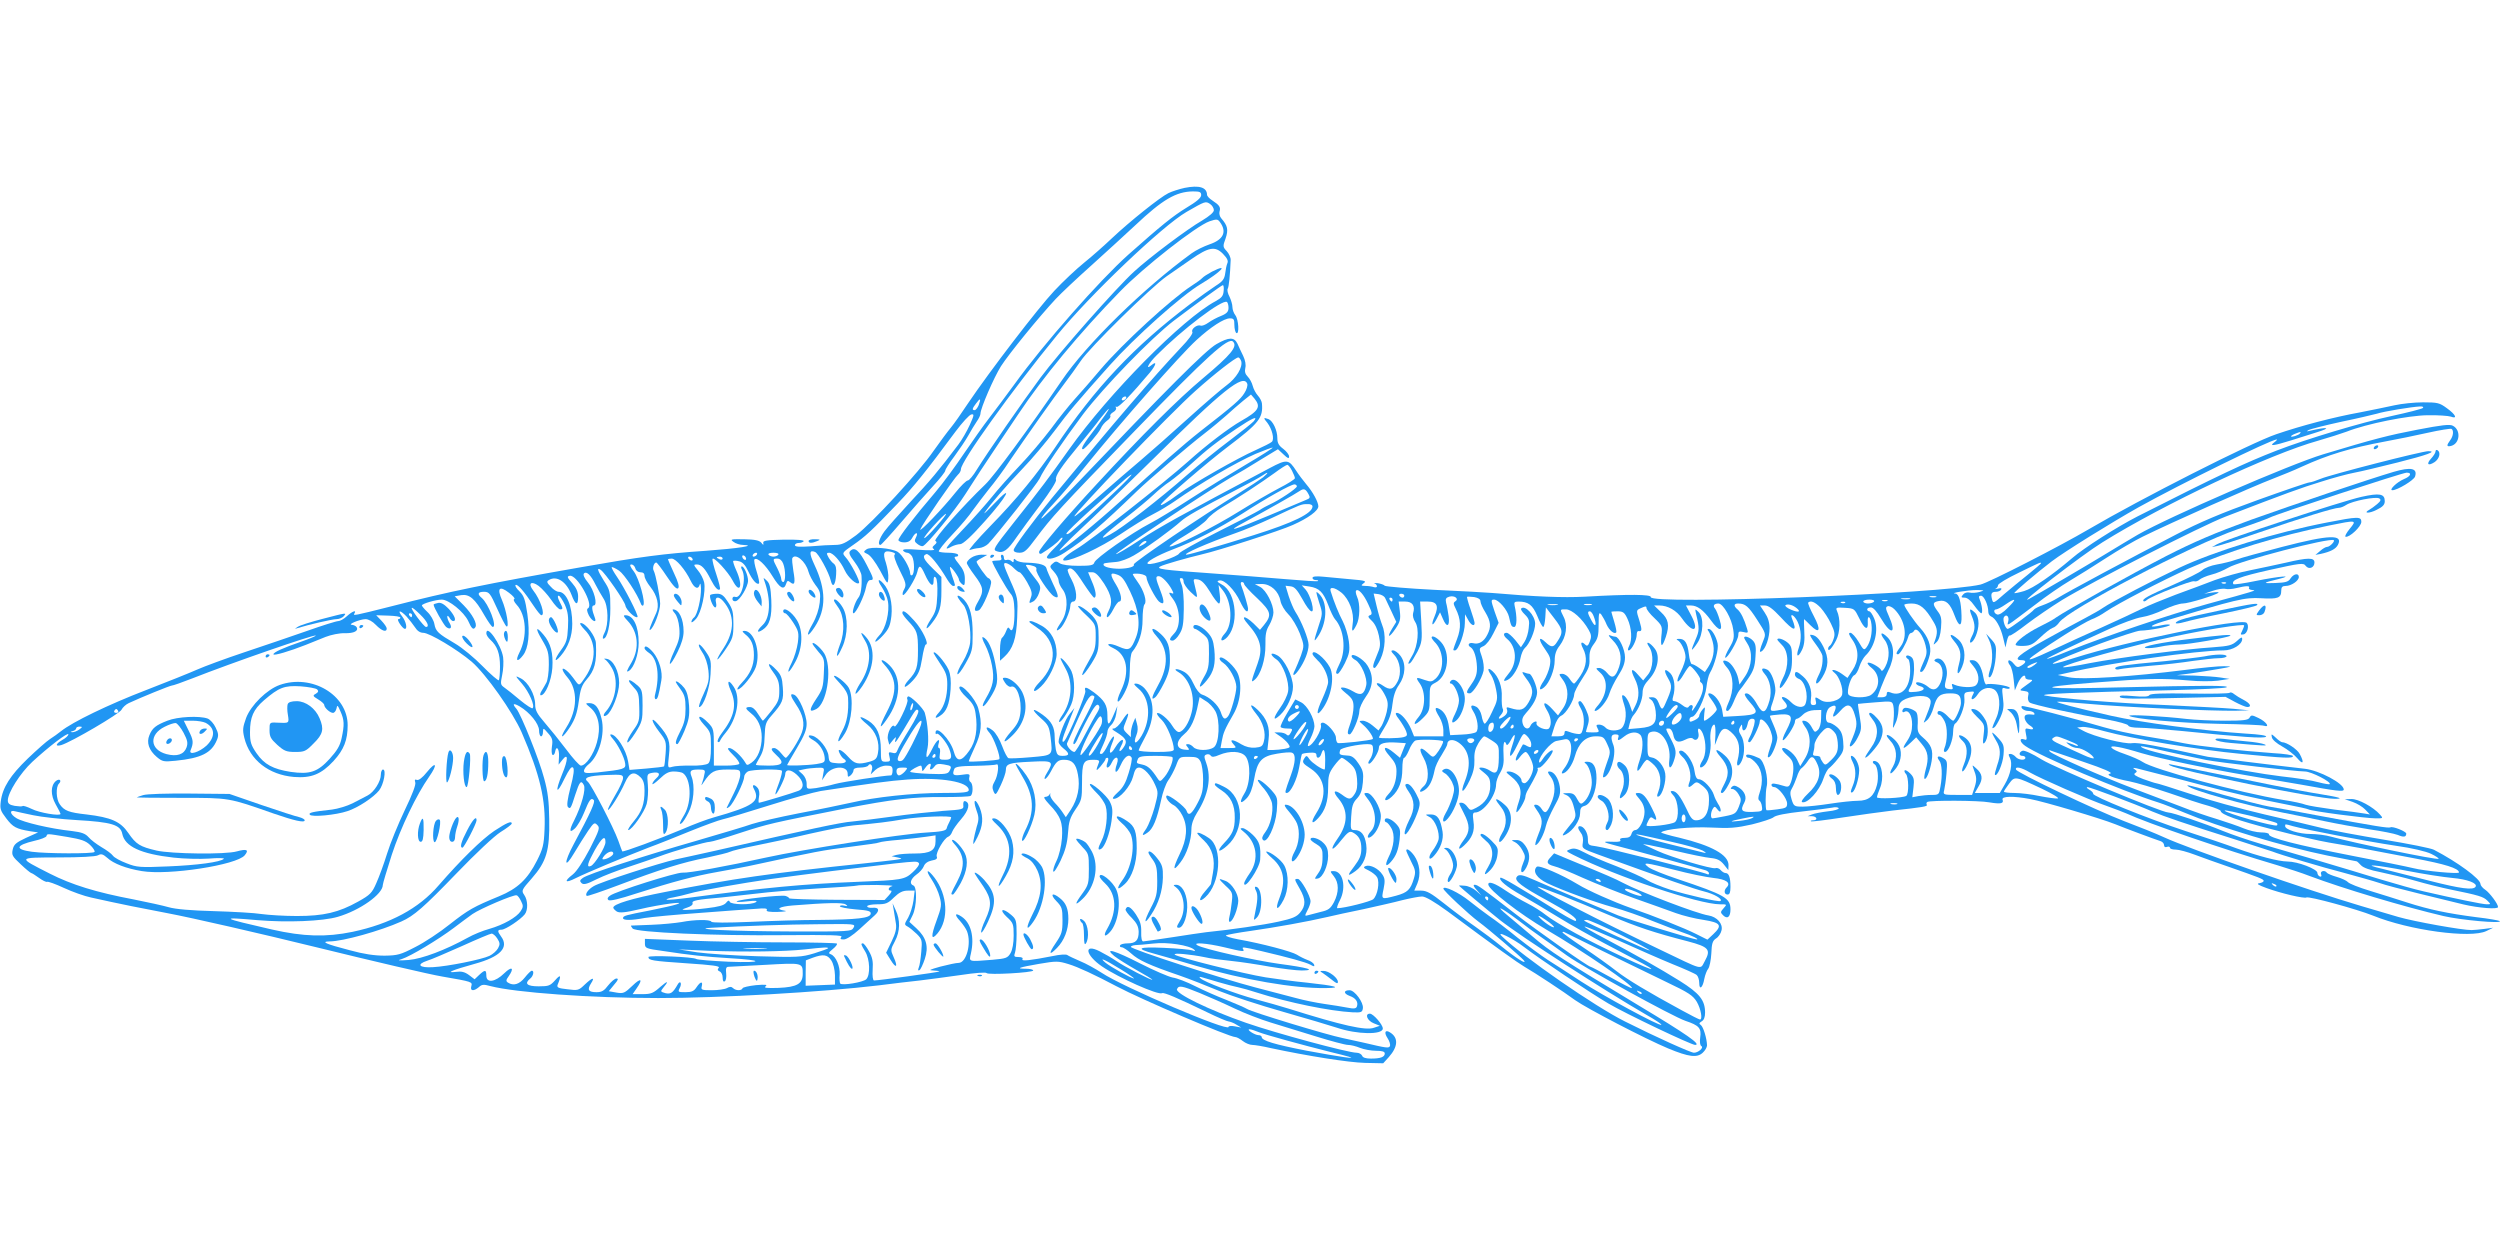 <?xml version="1.0" standalone="no"?>
<!DOCTYPE svg PUBLIC "-//W3C//DTD SVG 20010904//EN"
 "http://www.w3.org/TR/2001/REC-SVG-20010904/DTD/svg10.dtd">
<svg version="1.0" xmlns="http://www.w3.org/2000/svg"
 width="1280pt" height="640pt" viewBox="0 0 1280 640"
 preserveAspectRatio="xMidYMid meet">
<g transform="translate(0,640) scale(0.1,-0.1)"
fill="#2196f3" stroke="none">
<path d="M6065 5438 c-27 -6 -65 -18 -83 -27 -43 -21 -199 -146 -287 -229 -39
-37 -103 -94 -143 -126 -41 -33 -110 -98 -154 -145 -83 -88 -331 -412 -441
-575 -33 -50 -73 -107 -89 -126 -16 -19 -55 -72 -87 -117 -76 -111 -315 -370
-397 -433 -55 -41 -74 -50 -108 -50 -23 0 -78 -3 -123 -7 -60 -4 -83 -3 -83 6
0 6 9 11 19 11 11 0 22 4 26 9 3 6 -37 9 -102 8 -90 -2 -108 -5 -105 -17 2
-12 0 -12 -10 1 -10 12 -32 17 -88 18 -68 1 -73 0 -55 -13 11 -9 34 -16 50
-16 72 -3 -26 -18 -190 -30 -219 -15 -333 -30 -645 -85 -478 -84 -669 -123
-965 -199 -198 -50 -199 -50 -190 -36 12 19 -12 10 -39 -15 -15 -14 -35 -25
-44 -25 -10 0 -83 -23 -162 -51 -80 -28 -224 -77 -320 -109 -96 -32 -204 -72
-240 -88 -36 -16 -155 -64 -264 -106 -190 -73 -376 -163 -434 -210 -15 -12
-40 -30 -56 -40 -16 -10 -67 -55 -114 -100 -89 -86 -129 -148 -138 -219 -5
-38 -2 -48 28 -87 34 -45 51 -54 123 -66 l40 -6 -62 -28 c-51 -24 -62 -33 -68
-60 -6 -28 -2 -35 41 -75 26 -25 51 -45 54 -45 3 0 21 -11 40 -25 18 -13 36
-22 41 -20 4 3 43 -11 86 -31 43 -20 105 -42 138 -49 33 -7 80 -17 105 -23 25
-6 153 -32 285 -57 132 -25 476 -104 765 -175 289 -71 579 -139 645 -150 156
-27 154 -27 148 -50 -7 -25 13 -26 39 -4 15 14 24 15 60 5 127 -33 513 -61
859 -61 311 0 837 30 1129 65 69 9 163 20 210 25 47 6 141 18 210 28 71 11
128 15 131 10 7 -11 239 2 239 13 0 5 -16 9 -37 9 -56 0 -37 7 67 25 88 15 98
15 150 -1 50 -15 135 -55 245 -113 128 -68 579 -261 611 -261 6 0 23 -9 37
-20 14 -11 36 -20 49 -20 12 0 55 -7 93 -16 192 -41 400 -74 484 -76 l93 -2
29 32 c47 53 50 99 6 126 -25 16 -32 0 -13 -29 10 -15 15 -32 13 -40 -6 -13
-14 -12 -137 17 -25 6 -72 16 -105 23 -80 16 -465 133 -490 149 -11 7 -58 27
-105 46 -47 18 -119 50 -161 71 -41 21 -93 41 -115 44 -21 4 -95 36 -164 71
-133 68 -190 85 -135 39 17 -13 67 -45 113 -71 45 -25 82 -48 82 -50 0 -7
-143 67 -185 96 -22 15 -60 37 -84 49 -84 43 -75 -18 11 -77 85 -58 289 -149
308 -137 9 5 74 -22 231 -98 53 -26 103 -47 110 -47 8 -1 25 -7 39 -16 l25
-15 -32 6 c-19 4 -33 2 -33 -3 0 -26 -542 205 -649 277 -31 20 -81 48 -111 60
-30 13 -60 27 -65 31 -6 5 -39 3 -75 -5 -112 -22 -163 -28 -155 -16 4 7 -4 11
-20 11 -23 0 -25 3 -18 23 4 12 8 55 8 95 0 68 -2 76 -28 98 -44 38 -64 29
-23 -10 34 -31 36 -37 36 -96 0 -39 -6 -72 -16 -90 -15 -25 -23 -28 -92 -34
-126 -10 -121 -12 -111 32 19 83 1 157 -48 189 -34 23 -38 10 -7 -23 14 -16
30 -39 35 -52 24 -62 -3 -162 -43 -162 -13 0 -54 -9 -93 -19 -57 -16 -63 -19
-36 -20 19 -1 32 -3 30 -5 -4 -4 -309 -46 -334 -46 -6 0 -9 23 -7 55 3 42 -1
63 -19 95 -12 22 -26 40 -31 40 -12 0 -10 -6 12 -42 24 -40 27 -120 5 -142
-16 -15 -121 -33 -133 -22 -3 4 -5 24 -3 46 3 42 -19 94 -45 104 -14 5 -12 9
10 27 15 12 24 24 21 28 -4 3 -124 6 -268 6 -144 0 -364 4 -488 9 l-227 9 0
-24 c0 -24 5 -26 92 -38 145 -22 213 -29 341 -37 180 -10 176 -25 -5 -18 -85
4 -159 10 -165 14 -15 11 -245 20 -245 10 0 -17 19 -20 194 -32 136 -9 173
-14 166 -23 -8 -9 -6 -14 5 -19 8 -3 15 -17 15 -31 0 -17 4 -24 11 -19 6 3 9
22 7 40 -3 26 0 34 12 34 8 0 94 5 189 10 191 11 191 11 191 -46 0 -51 -29
-68 -124 -72 -62 -2 -77 0 -66 8 11 9 0 10 -50 6 -36 -4 -67 -11 -68 -16 -5
-13 -35 -13 -49 1 -8 8 -17 8 -31 0 -11 -6 -46 -11 -78 -11 -51 0 -56 2 -51
20 7 28 -7 25 -27 -5 -13 -20 -25 -25 -57 -25 -37 0 -39 1 -29 21 13 24 3 42
-10 19 -25 -44 -36 -51 -63 -45 -25 7 -26 9 -14 24 33 39 28 43 -11 9 -37 -33
-48 -38 -93 -38 l-50 0 20 29 c35 49 23 57 -21 14 -40 -38 -46 -41 -82 -35
l-39 7 27 33 c21 24 24 32 12 32 -8 0 -27 -16 -42 -35 -21 -28 -33 -35 -60
-35 -41 0 -49 12 -28 45 22 34 7 31 -32 -6 -31 -30 -35 -31 -89 -24 -47 5 -55
9 -50 23 20 48 16 56 -12 24 -26 -29 -33 -32 -85 -32 -60 0 -75 14 -43 40 16
13 21 40 8 40 -5 0 -21 -16 -36 -35 -28 -35 -58 -44 -86 -26 -11 7 -11 13 3
32 31 44 17 54 -22 16 -47 -46 -92 -52 -92 -12 0 31 -7 31 -37 3 l-23 -22 -29
22 c-22 16 -39 20 -67 16 -57 -7 -19 9 96 41 132 36 178 84 135 141 -19 26
-19 34 3 34 20 0 98 52 119 79 17 22 16 72 -3 99 -15 22 -14 25 39 85 75 86
92 142 89 302 -1 91 -7 142 -26 210 -25 96 -119 329 -142 356 -23 26 -16 31
17 12 51 -30 99 -89 99 -123 0 -17 5 -30 10 -30 6 0 10 10 10 23 1 21 2 21 26
-7 22 -24 25 -36 20 -67 -3 -21 -2 -40 3 -44 5 -3 11 4 13 15 6 37 23 16 20
-25 l-2 -40 19 24 c31 40 31 3 -1 -73 -38 -93 -29 -109 12 -23 24 48 36 65 44
57 7 -7 4 -37 -13 -101 -16 -62 -20 -94 -13 -101 12 -12 15 -8 37 62 22 68 30
78 44 51 12 -21 -11 -105 -50 -183 -26 -50 -24 -66 4 -40 13 12 34 48 47 80
27 67 36 80 50 66 9 -9 -14 -61 -103 -227 -51 -95 -49 -132 3 -44 22 37 54 88
71 113 29 42 33 45 47 30 15 -14 11 -25 -38 -122 -35 -66 -67 -115 -87 -131
-48 -37 -40 -47 15 -19 54 27 248 108 372 156 47 17 144 56 215 85 72 29 146
56 165 60 19 4 126 36 237 71 111 35 230 68 265 74 276 42 343 51 446 59 171
12 312 -12 312 -54 0 -12 -23 -15 -136 -15 -149 0 -343 -21 -468 -50 -45 -10
-164 -35 -266 -54 -102 -20 -210 -45 -240 -55 -30 -11 -158 -49 -285 -86 -275
-79 -555 -170 -581 -190 -15 -11 -17 -16 -7 -26 10 -10 26 -7 77 19 36 18 109
46 163 63 54 18 125 42 158 54 74 28 238 75 260 75 9 0 78 20 153 45 152 49
154 49 542 126 234 46 353 60 498 58 72 0 135 2 141 6 14 8 14 62 0 71 -6 3
-9 15 -6 25 4 16 0 18 -39 12 -44 -6 -50 -1 -38 30 4 11 28 15 106 16 56 1
105 4 110 7 15 9 8 -57 -9 -86 -13 -22 -14 -34 -6 -52 10 -22 12 -20 37 32 14
30 26 65 26 77 0 32 15 38 128 43 114 6 119 3 82 -58 -12 -19 -15 -32 -9 -30
7 2 20 20 30 39 26 50 37 59 67 59 42 0 61 -20 71 -76 12 -62 -1 -125 -36
-179 l-26 -39 -16 24 c-9 14 -27 36 -41 50 -13 14 -24 32 -23 40 2 10 0 11 -3
3 -3 -7 -13 -13 -22 -13 -11 0 -5 -11 20 -38 59 -61 71 -95 65 -175 -3 -39
-15 -88 -27 -113 -12 -24 -20 -50 -17 -56 3 -7 19 18 37 55 24 51 34 88 38
140 4 60 10 80 38 122 32 47 34 54 34 140 0 102 7 115 58 115 26 0 33 -3 28
-15 -17 -43 -15 -47 8 -20 14 17 26 33 26 38 0 4 4 7 10 7 6 0 6 -9 0 -25 -13
-33 7 -33 22 0 17 37 40 33 27 -5 -18 -51 -3 -57 19 -7 19 43 43 60 56 38 3
-5 -3 -40 -15 -78 -15 -51 -29 -76 -56 -100 -24 -22 -31 -33 -20 -33 30 0 85
64 98 113 9 36 16 47 31 47 24 0 60 -38 82 -88 17 -38 17 -42 -3 -117 -12 -43
-31 -90 -41 -106 -26 -36 -25 -43 4 -23 29 18 50 70 71 168 8 39 24 83 36 100
12 16 30 50 40 75 17 46 17 46 65 46 42 0 50 -4 61 -25 7 -14 13 -55 13 -91 0
-54 -5 -77 -28 -120 -30 -58 -47 -70 -57 -40 -6 20 -93 86 -102 77 -9 -8 13
-37 37 -49 13 -7 32 -29 43 -51 30 -57 25 -122 -14 -201 -36 -75 -34 -92 5
-40 32 41 56 114 56 169 0 26 10 55 29 85 58 91 74 178 47 254 -12 33 -12 39
1 44 8 3 18 1 22 -6 6 -8 17 -8 44 4 53 22 110 20 133 -6 29 -33 27 -141 -5
-192 -28 -46 -21 -59 13 -23 17 19 28 48 37 96 16 94 38 118 117 131 34 6 69
9 77 5 21 -7 18 -50 -6 -116 -31 -85 -32 -90 -21 -90 20 0 53 69 64 132 6 35
12 65 14 67 3 3 20 6 39 7 25 2 35 -1 35 -11 0 -22 18 -18 25 5 11 35 20 22
20 -30 0 -28 -1 -50 -3 -50 -14 0 -64 34 -77 52 -13 20 -17 21 -25 8 -15 -23
-13 -27 33 -57 74 -50 84 -136 26 -227 -30 -48 -24 -62 10 -25 36 39 51 84 51
157 0 61 4 74 30 110 17 23 35 42 40 42 5 0 24 -13 41 -28 26 -23 33 -38 37
-80 3 -38 0 -58 -12 -77 -20 -31 -29 -31 -66 -3 -40 29 -49 16 -16 -22 49 -59
48 -128 -5 -203 -45 -64 -30 -71 18 -9 34 42 43 48 59 40 32 -17 44 -40 44
-83 0 -33 -8 -53 -35 -89 -39 -50 -38 -57 5 -26 41 29 63 83 55 136 -7 50 -26
74 -59 74 -21 0 -22 3 -18 68 3 55 9 72 30 94 19 21 26 41 30 83 4 47 1 61
-22 95 -18 28 -34 40 -51 41 -48 3 -51 5 -43 29 3 11 94 30 139 30 25 0 29 -4
29 -28 0 -15 -7 -38 -16 -50 -9 -13 -11 -22 -4 -22 13 0 50 60 50 82 0 22 31
30 92 26 l46 -3 -15 -37 -15 -38 -30 25 c-49 41 -65 31 -24 -15 28 -32 36 -48
36 -79 0 -48 -14 -89 -42 -118 -30 -32 -14 -42 18 -12 37 34 54 79 54 144 0
30 4 55 9 55 5 0 16 18 25 39 8 22 23 44 32 49 15 8 132 5 142 -3 5 -5 -18
-47 -36 -68 -15 -16 -17 -16 -44 10 -37 35 -47 22 -20 -26 29 -51 30 -121 2
-146 -28 -25 -25 -39 4 -20 25 17 40 47 51 101 3 18 19 53 36 78 16 26 29 50
29 55 0 24 27 29 55 11 58 -38 71 -109 35 -200 -27 -68 -8 -64 25 5 19 40 25
69 24 104 -2 35 4 58 20 85 12 20 26 36 30 36 5 0 23 -10 42 -23 33 -22 34
-25 33 -86 -1 -74 -12 -90 -45 -67 -13 9 -33 16 -44 16 -17 0 -15 -4 13 -26
27 -22 32 -32 32 -68 0 -49 -25 -88 -72 -112 -28 -15 -31 -14 -45 5 -8 12 -21
21 -29 21 -18 0 -18 4 11 -54 32 -62 32 -93 0 -136 -33 -44 -32 -60 1 -29 42
39 56 74 48 125 -5 36 -3 44 9 44 42 0 107 87 107 144 0 14 9 41 21 60 16 28
20 49 17 96 -3 55 4 78 15 48 2 -7 12 2 21 20 24 46 29 35 10 -21 -25 -74 -11
-76 24 -3 32 66 32 66 52 46 11 -11 20 -29 20 -40 0 -18 -3 -19 -21 -10 -11 7
-21 10 -22 8 -1 -2 -10 -17 -19 -35 -25 -43 -22 -64 3 -30 11 15 25 27 30 27
12 0 39 -55 39 -80 0 -30 -28 -80 -45 -80 -8 0 -15 6 -15 14 0 19 -39 46 -65
46 -17 0 -16 -4 11 -25 48 -38 60 -74 40 -131 -9 -26 -14 -49 -12 -52 7 -6 46
60 46 78 0 8 6 25 13 36 40 69 55 102 50 108 -4 3 1 6 9 6 13 0 68 69 68 85 0
13 -33 -13 -51 -41 -11 -17 -19 -23 -19 -13 0 27 60 99 88 105 15 3 35 7 45 9
44 9 41 -92 -4 -149 -11 -14 -16 -26 -10 -26 21 0 51 41 64 87 18 67 55 103
107 103 38 0 42 -3 59 -40 18 -40 18 -42 -5 -105 -13 -36 -20 -65 -15 -65 32
0 69 117 52 164 -16 41 -13 56 10 56 15 0 19 -5 15 -15 -7 -20 1 -19 31 5 29
23 63 26 81 8 17 -17 15 -79 -4 -134 -19 -55 -13 -67 12 -25 10 17 22 31 27
31 5 0 22 -13 38 -29 31 -32 39 -84 19 -136 -8 -20 -7 -26 2 -23 19 7 40 78
34 117 -6 39 -39 79 -70 83 -19 3 -21 9 -21 65 0 58 2 62 25 67 50 9 97 -69
87 -145 -6 -47 7 -51 22 -8 16 46 14 60 -14 115 -30 58 -29 54 -10 54 9 0 18
-13 22 -31 7 -38 24 -45 62 -26 19 10 33 11 39 5 16 -16 34 2 28 28 -9 33 9
30 23 -3 18 -46 17 -108 -3 -138 -19 -30 -15 -45 8 -26 23 19 38 77 34 124 -5
43 5 87 19 87 5 0 7 -24 6 -52 l-3 -53 17 43 c20 50 39 53 78 12 30 -32 37
-72 21 -134 -8 -33 7 -34 22 -1 17 37 15 101 -4 130 -12 18 -13 29 -5 42 10
17 10 17 11 1 0 -29 20 -20 27 12 3 20 12 30 23 30 15 0 17 -5 11 -33 -5 -18
-13 -42 -19 -54 -14 -26 -15 -33 -4 -33 10 0 52 85 52 106 0 29 42 -8 56 -50
11 -31 11 -44 -1 -79 -17 -50 -18 -60 -5 -52 14 9 40 73 40 99 0 11 -9 41 -20
65 -11 24 -19 45 -18 46 2 2 25 5 53 7 62 4 68 -12 31 -82 -15 -28 -22 -50
-17 -50 12 0 61 76 61 95 0 8 5 15 10 15 6 0 20 10 31 21 14 14 36 22 58 23
l36 1 -1 -43 c0 -25 -7 -50 -16 -59 -15 -14 -17 -13 -29 8 -14 27 -28 39 -47
39 -8 0 -4 -11 10 -31 32 -42 31 -111 -1 -163 l-24 -39 -16 34 c-16 33 -64 69
-76 57 -4 -4 8 -20 25 -35 27 -24 32 -36 32 -69 0 -21 -6 -52 -12 -68 -8 -23
-14 -27 -33 -21 -50 15 -67 17 -67 6 0 -6 6 -11 14 -11 21 0 66 -58 66 -84 0
-21 -6 -24 -51 -30 -28 -4 -53 -6 -55 -4 -6 7 -5 93 1 119 11 44 -12 134 -38
147 -38 18 -67 24 -67 13 0 -6 6 -11 14 -11 8 0 26 -14 40 -31 29 -34 35 -91
15 -149 -8 -22 -8 -34 -1 -39 5 -3 12 -17 13 -31 4 -24 1 -25 -48 -27 -57 -2
-64 7 -42 48 14 26 3 56 -27 76 -19 12 -28 13 -37 4 -8 -8 -7 -11 4 -11 8 0
22 -12 30 -26 15 -24 15 -31 2 -64 -14 -35 -20 -39 -71 -49 -30 -6 -59 -11
-64 -11 -11 0 -10 31 2 50 8 13 11 12 24 -5 20 -26 22 2 2 30 -7 11 -17 31
-21 45 -10 33 -54 80 -76 80 -12 0 -19 12 -24 47 -7 49 -55 111 -75 98 -7 -4
-1 -16 14 -30 32 -29 50 -94 36 -129 -11 -30 -4 -33 20 -11 16 14 20 13 49
-10 26 -23 31 -34 31 -72 0 -67 -23 -103 -67 -103 -17 0 -28 13 -48 58 -32 66
-52 92 -73 92 -12 0 -10 -5 6 -23 26 -28 31 -117 8 -136 -15 -13 -146 -28
-146 -17 0 4 5 16 11 27 8 16 13 18 25 8 21 -17 18 3 -8 53 -29 58 -47 78 -70
78 -18 0 -18 -3 6 -31 17 -20 26 -42 26 -66 0 -40 -27 -93 -48 -93 -8 0 -16
-9 -19 -20 -4 -14 -14 -20 -35 -20 -18 0 -27 -4 -22 -11 4 -7 -7 -10 -32 -9
-65 3 -62 -1 11 -20 61 -15 410 -111 458 -126 9 -3 17 -10 17 -15 0 -6 -4 -8
-8 -5 -17 10 -528 139 -569 143 -41 5 -43 7 -43 38 0 32 -21 65 -41 65 -13 0
-11 -13 6 -36 9 -11 12 -31 9 -49 -5 -30 -4 -30 83 -62 356 -129 486 -174 537
-187 53 -13 97 -39 85 -49 -7 -7 -168 30 -258 58 -46 15 -100 37 -120 50 -20
13 -90 44 -155 70 -66 25 -140 57 -165 71 -36 19 -52 23 -71 16 -24 -9 -24 -9
15 -29 218 -110 643 -253 751 -253 37 0 37 0 19 -20 -17 -19 -17 -22 -3 -36
22 -22 38 -9 38 30 0 58 -28 74 -270 155 -69 23 -136 50 -150 61 -35 27 -17
25 135 -14 72 -19 161 -37 197 -41 67 -7 92 -25 68 -49 -15 -15 -12 -36 5 -36
11 0 15 11 15 39 0 48 -8 71 -25 71 -7 0 -18 7 -25 15 -7 9 -20 13 -27 10 -18
-6 -227 56 -298 89 -27 13 -57 26 -65 30 -25 10 27 0 165 -32 72 -17 150 -33
174 -35 32 -3 49 -11 67 -33 l23 -29 1 26 c0 52 -86 100 -252 140 -54 12 -95
25 -93 27 17 17 153 30 255 25 97 -5 130 -2 210 16 52 13 102 29 111 37 11 10
64 20 145 29 71 8 141 17 156 20 14 4 29 2 32 -3 3 -5 -22 -13 -55 -16 -33 -4
-70 -11 -82 -16 l-22 -9 23 0 c25 -1 31 -21 5 -21 -9 0 -14 -2 -11 -5 3 -3 74
6 159 19 85 13 201 29 259 36 156 17 181 21 175 30 -3 5 -2 11 3 14 14 9 265
8 317 -2 59 -10 76 -6 68 14 -6 18 56 19 141 3 71 -13 361 -99 436 -129 54
-22 199 -76 233 -87 9 -3 17 -12 17 -20 0 -9 6 -13 15 -9 8 3 15 1 15 -4 0 -6
13 -10 30 -10 16 0 60 -12 97 -26 37 -14 113 -41 168 -60 163 -57 185 -65 185
-74 0 -5 -10 -10 -22 -12 -17 -2 -7 -9 37 -25 74 -27 193 -55 204 -48 13 7
256 -59 341 -93 184 -75 500 -118 580 -79 l35 17 -45 -6 c-25 -3 -54 -6 -65
-6 -46 -1 -296 44 -375 67 -47 14 -132 39 -190 56 -268 79 -880 292 -1010 352
-41 19 -133 56 -205 83 -141 54 -548 247 -553 264 -6 18 28 11 71 -15 54 -31
302 -140 392 -171 39 -14 84 -31 100 -38 110 -51 503 -186 775 -266 52 -16
127 -40 165 -55 173 -65 485 -158 685 -205 89 -21 302 -40 289 -26 -3 3 -57
13 -120 20 -147 19 -242 39 -354 75 -49 16 -136 43 -191 60 -56 17 -107 37
-113 45 -6 7 -32 19 -56 26 -25 7 -48 17 -51 21 -10 16 -37 10 -30 -7 4 -10 1
-14 -6 -12 -7 3 -13 11 -13 19 0 19 -100 58 -153 58 -48 1 -144 26 -265 69
-45 17 -161 56 -257 87 -194 64 -476 178 -473 191 1 5 -8 14 -20 21 -12 7 -16
12 -9 13 13 0 239 -84 332 -125 59 -25 167 -62 430 -145 91 -29 174 -56 185
-60 40 -16 253 -80 370 -110 66 -18 145 -40 175 -50 30 -11 123 -35 205 -55
83 -20 186 -45 229 -56 77 -18 176 -26 176 -13 0 16 -43 73 -65 88 -14 9 -25
23 -25 30 0 26 -117 112 -238 175 -14 8 -130 31 -257 52 -126 21 -266 47 -310
58 -44 11 -179 43 -300 71 -121 28 -294 76 -383 106 -90 30 -168 54 -173 54
-4 0 -34 10 -65 21 -40 15 -53 24 -43 30 12 8 12 11 -1 20 -12 8 -10 9 10 5
14 -4 70 -18 125 -32 55 -13 150 -38 210 -54 134 -36 307 -75 437 -100 53 -10
102 -21 107 -24 13 -9 294 -46 345 -46 38 0 39 0 21 20 -35 39 -111 80 -146
79 l-34 -1 41 -14 c23 -8 52 -26 64 -39 l24 -25 -30 5 c-16 3 -84 12 -152 20
-67 9 -134 20 -148 25 -14 6 -65 17 -112 24 -225 37 -668 157 -722 195 -14 10
-56 28 -93 41 -72 24 -92 47 -31 35 20 -3 73 -17 118 -31 95 -28 356 -83 541
-114 72 -12 195 -33 275 -47 187 -34 220 -38 220 -25 0 31 -126 98 -200 106
-184 21 -478 58 -495 61 -253 55 -361 75 -389 70 -34 -7 -197 34 -251 64 l-30
16 26 3 c15 2 66 -8 115 -22 138 -38 478 -95 699 -116 224 -22 265 -24 265
-11 0 5 -46 12 -102 15 -158 11 -385 36 -458 51 -36 8 -124 24 -195 35 -72 12
-168 33 -215 47 -147 44 -414 113 -418 108 -9 -9 11 -25 33 -25 13 0 27 -5 30
-11 4 -6 1 -10 -6 -8 -36 4 -47 -1 -42 -22 3 -11 14 -26 24 -32 26 -16 24 -26
-3 -19 -19 5 -21 2 -15 -27 6 -27 4 -32 -8 -27 -28 10 -25 -13 4 -33 73 -52
494 -231 686 -291 22 -7 81 -30 130 -51 174 -73 512 -175 734 -220 79 -16 145
-29 147 -29 2 0 12 -9 22 -20 12 -13 46 -25 98 -35 43 -9 124 -28 179 -44 55
-16 136 -36 180 -45 147 -30 170 -37 190 -57 19 -19 19 -19 -3 -19 -21 0 -162
29 -322 66 -41 9 -140 37 -220 61 -161 50 -459 138 -620 184 -58 17 -143 46
-190 65 -92 38 -257 94 -278 94 -36 0 -574 226 -648 271 -48 30 -90 49 -99 45
-19 -7 -20 -26 0 -26 8 0 15 -4 15 -10 0 -15 -36 -12 -50 5 -7 8 -19 15 -27
15 -11 0 -11 -4 -2 -21 14 -28 4 -83 -27 -136 l-25 -43 -64 0 -64 0 20 35 c23
38 19 63 -13 91 -21 19 -21 19 -14 -1 17 -43 18 -58 6 -96 l-13 -39 -75 0
c-72 0 -74 1 -68 23 3 12 9 51 12 87 5 60 4 66 -16 78 -26 16 -38 9 -21 -12
14 -17 17 -74 6 -134 -7 -41 -8 -42 -45 -42 -20 0 -51 -3 -68 -6 l-31 -6 6 50
c5 42 2 53 -17 72 -12 12 -24 19 -28 16 -3 -4 0 -12 6 -18 15 -15 16 -104 2
-113 -18 -11 -150 -17 -150 -7 0 5 7 27 16 48 20 48 11 119 -17 134 -19 11
-29 -3 -10 -14 15 -10 21 -68 11 -105 -15 -58 -43 -81 -98 -81 -26 0 -90 -7
-142 -15 -52 -8 -115 -15 -140 -15 -43 0 -46 2 -57 37 -9 29 -8 41 2 57 7 12
18 38 25 58 6 21 17 41 24 45 7 5 21 20 31 35 20 33 32 28 52 -19 19 -48 3
-97 -51 -147 -24 -23 -36 -41 -29 -43 27 -9 88 58 108 118 9 27 23 52 30 56 7
5 28 26 45 48 29 36 31 45 27 89 -3 38 -11 55 -31 73 -15 13 -34 23 -42 23
-24 0 -18 67 7 80 27 15 35 6 21 -25 -16 -34 -2 -31 31 6 36 42 58 35 74 -23
14 -46 11 -64 -22 -140 -15 -38 16 -16 36 25 20 38 21 48 11 107 -6 35 -10 65
-9 66 1 1 41 4 88 8 86 7 87 7 93 -18 3 -13 4 -46 1 -73 -5 -48 -5 -48 9 -18
9 17 15 47 16 67 0 28 6 41 23 52 34 22 108 30 130 14 19 -14 18 -24 -18 -113
-8 -19 -8 -19 12 -2 11 10 26 39 33 65 16 58 32 72 86 72 43 0 54 -10 54 -50
0 -22 -30 -90 -40 -90 -4 0 -17 11 -30 25 -24 25 -50 33 -50 15 0 -5 4 -10 10
-10 5 0 17 -14 26 -32 16 -31 16 -101 -1 -140 -4 -11 -3 -18 4 -18 17 0 41 62
41 104 0 19 5 38 10 41 22 14 51 88 48 123 -3 34 -1 37 25 40 26 3 28 2 17
-17 -16 -30 6 -27 26 4 19 30 54 41 82 26 32 -17 38 -90 13 -147 -24 -54 -25
-58 -10 -48 6 3 20 27 31 51 16 36 19 57 13 100 -6 52 -6 55 14 48 12 -3 21
-2 21 3 0 11 -105 26 -119 18 -5 -4 -12 13 -16 36 -9 55 -30 88 -56 88 -20 0
-20 -1 5 -31 29 -34 34 -80 11 -99 -15 -12 -75 -10 -108 4 -13 7 -16 5 -11 -9
5 -13 2 -16 -17 -13 -24 3 -26 8 -13 60 12 54 -24 113 -58 92 -7 -5 -4 -10 9
-15 29 -11 38 -58 19 -103 -16 -38 -38 -46 -65 -22 -21 18 -61 30 -61 18 0 -5
9 -12 20 -15 33 -9 22 -25 -20 -29 -45 -4 -45 -3 -25 32 8 14 14 51 15 82 0
47 -4 59 -20 68 -20 11 -30 -3 -10 -15 6 -3 10 -30 10 -59 0 -88 -44 -136
-102 -111 -13 5 -18 3 -18 -9 0 -10 -9 -16 -24 -16 l-24 0 19 51 c11 28 28 68
38 88 33 64 31 132 -5 168 -32 32 -43 23 -15 -13 26 -33 28 -92 4 -137 -9 -18
-18 -26 -21 -19 -5 15 -61 46 -69 38 -4 -3 6 -15 20 -26 45 -36 44 -102 -2
-137 -24 -19 -110 -17 -118 3 -8 21 14 91 31 97 8 3 20 23 26 44 7 21 21 46
31 56 49 46 69 133 45 190 -8 20 -20 37 -25 37 -6 0 -11 5 -11 10 0 6 8 10 19
10 12 0 30 -20 52 -57 53 -89 81 -78 39 15 -16 35 -17 44 -5 48 7 3 23 -4 34
-15 55 -55 70 -140 33 -190 -24 -32 -27 -41 -14 -41 10 0 42 55 51 86 3 13 10
23 15 23 5 0 13 5 17 13 13 18 45 -24 58 -77 8 -32 7 -47 -10 -83 -22 -51 -22
-52 -11 -52 11 0 32 45 43 89 9 42 -9 92 -50 136 -30 33 -81 107 -81 118 0 4
17 7 38 7 42 0 70 -23 111 -93 22 -36 23 -57 6 -102 -7 -19 -7 -19 10 -3 12
11 20 37 23 73 4 47 1 62 -17 85 -28 38 -27 47 7 53 35 7 57 -13 79 -73 23
-62 38 -62 36 -2 -2 72 -13 112 -32 113 -32 2 65 18 109 18 42 -1 43 -1 15
-10 -16 -4 -39 -6 -50 -3 -13 3 -27 -1 -34 -10 -12 -14 -10 -16 8 -16 13 0 31
-14 49 -40 15 -21 31 -39 36 -40 9 0 4 43 -9 73 -5 12 -3 17 8 17 15 0 37 -48
37 -82 0 -10 6 -21 14 -24 23 -9 49 -54 62 -109 l12 -50 7 32 c4 18 10 31 14
29 4 -3 44 24 89 59 46 35 127 90 180 123 155 94 714 380 837 427 308 119 389
148 487 178 62 20 140 41 173 47 33 6 132 30 220 52 151 38 206 58 158 58 -33
0 -500 -120 -550 -141 -24 -10 -51 -19 -59 -19 -8 0 -128 -41 -267 -91 -181
-65 -297 -114 -412 -174 -238 -123 -564 -298 -610 -327 -22 -14 -57 -30 -77
-37 -21 -7 -40 -17 -44 -22 -7 -12 -125 -99 -134 -99 -13 0 -28 47 -20 60 12
19 29 3 22 -22 -6 -25 -18 -32 137 85 56 44 137 99 179 124 42 25 126 77 187
117 60 39 144 88 185 108 146 72 560 256 670 298 41 16 106 42 144 60 136 62
248 96 430 130 55 10 153 30 215 44 63 14 119 23 123 20 12 -8 9 -37 -7 -58
-20 -27 -19 -35 5 -29 45 12 51 81 9 103 -16 9 -57 4 -182 -20 -146 -28 -221
-47 -482 -126 -169 -51 -790 -320 -950 -412 -33 -19 -109 -65 -170 -102 -85
-52 -341 -202 -387 -227 -69 -37 272 226 376 290 316 197 858 452 1106 521 52
15 118 36 145 46 101 40 315 83 415 84 52 1 105 -3 118 -7 36 -14 26 10 -20
43 -38 28 -48 30 -122 30 -45 0 -110 -7 -146 -15 -36 -8 -114 -24 -175 -36
-138 -25 -301 -68 -430 -112 -130 -44 -697 -332 -961 -487 -146 -86 -511 -273
-554 -283 -199 -47 -1696 -105 -1688 -64 3 14 -112 15 -337 2 -112 -6 -255 0
-475 19 -25 2 -157 10 -295 16 -137 7 -252 17 -255 21 -4 5 -19 10 -35 13 -17
2 -24 1 -17 -1 6 -2 12 -9 12 -15 0 -5 -7 -7 -16 -4 -9 3 -28 6 -42 6 -25 1
-25 2 -10 14 16 11 7 14 -65 20 -45 4 -108 10 -139 13 -40 4 -58 2 -58 -6 0
-6 7 -11 17 -11 9 0 14 -2 11 -5 -2 -3 -78 2 -169 10 -90 8 -263 21 -384 30
-245 17 -278 22 -254 35 15 9 138 44 214 62 84 19 403 122 464 150 79 35 131
73 131 96 -1 23 -28 73 -63 114 -15 18 -38 48 -50 67 -39 60 -48 61 -135 15
-452 -240 -563 -301 -665 -368 -65 -43 -121 -76 -123 -73 -6 6 485 333 586
391 36 20 105 61 154 92 l89 54 29 -27 c22 -21 28 -23 28 -10 0 9 -13 26 -30
39 -23 17 -30 30 -30 55 0 40 -23 88 -45 97 -27 10 -28 7 -6 -19 24 -32 37
-83 23 -97 -6 -6 -44 -25 -84 -43 -89 -39 -324 -173 -393 -224 -60 -45 -101
-68 -90 -52 13 22 240 217 342 294 160 121 181 148 174 222 -1 10 -10 28 -21
40 -10 11 -22 33 -26 49 -4 16 -15 37 -26 48 -13 13 -16 26 -12 44 4 15 0 39
-11 62 -10 20 -23 48 -29 62 -17 35 -43 35 -108 -2 -56 -32 -255 -232 -727
-727 -90 -95 -166 -169 -169 -166 -3 3 24 36 59 73 35 37 109 124 164 192 183
227 487 572 571 649 73 67 141 111 171 111 20 0 23 -5 23 -34 0 -19 5 -38 10
-41 16 -10 12 69 -5 91 -8 10 -15 29 -15 42 0 13 -7 36 -15 53 -9 16 -13 35
-9 41 6 9 12 70 15 146 1 13 -9 34 -20 46 -20 21 -21 25 -6 65 15 45 11 65
-22 103 -8 9 -12 25 -9 35 7 22 -1 33 -36 56 -16 10 -28 23 -28 30 -1 38 -40
50 -115 35z m85 -37 c0 -14 -24 -34 -76 -65 -70 -43 -128 -90 -296 -239 -148
-132 -436 -459 -583 -663 -44 -60 -102 -138 -130 -174 -28 -36 -85 -117 -128
-180 -42 -63 -108 -153 -148 -200 -112 -131 -189 -232 -189 -245 0 -6 13 -12
29 -12 21 0 33 7 42 24 7 13 16 23 21 23 5 0 4 -9 -2 -21 -9 -17 -8 -23 7 -34
10 -8 22 -13 28 -11 20 6 166 184 217 265 54 85 93 144 188 286 30 44 67 100
84 125 123 185 312 414 521 628 120 124 391 336 458 359 36 12 41 12 53 -4 37
-50 18 -90 -53 -114 -29 -10 -70 -30 -92 -46 -245 -178 -538 -464 -666 -653
-168 -246 -345 -487 -390 -530 -115 -110 -267 -282 -256 -289 9 -6 8 -11 -4
-21 -13 -11 -13 -15 -3 -22 8 -6 -22 -7 -76 -3 -63 5 -86 4 -82 -4 4 -6 14
-11 21 -11 8 0 19 -9 25 -19 13 -25 13 -88 0 -96 -5 -3 -10 1 -10 10 0 26 -39
94 -63 109 -32 20 -140 29 -161 13 -16 -12 -16 -14 6 -24 15 -7 40 -41 64 -84
38 -72 39 -73 42 -41 2 19 -4 54 -12 80 -18 52 -11 66 29 56 15 -4 22 -10 16
-13 -7 -5 2 -32 25 -80 33 -65 35 -75 24 -97 -8 -13 -11 -27 -7 -30 8 -9 67
85 74 119 8 37 17 34 38 -13 25 -56 45 -71 45 -34 0 20 3 25 11 17 7 -7 10
-41 8 -90 -3 -67 -8 -86 -32 -122 -34 -52 -29 -66 6 -19 38 49 47 81 47 162
l0 72 -45 44 c-47 46 -55 64 -32 73 13 5 62 -54 107 -130 11 -18 24 -33 30
-33 13 0 13 -1 -5 50 -8 24 -13 45 -11 47 5 5 46 -52 46 -65 0 -5 7 -15 15
-22 13 -11 15 -7 15 26 0 29 -8 49 -31 77 -23 28 -27 37 -14 37 9 0 13 5 10
10 -3 6 -25 10 -49 10 -23 0 -46 3 -49 6 -4 4 27 43 69 87 41 43 89 100 106
126 18 25 54 72 80 105 27 32 77 99 110 150 81 119 228 327 280 395 23 30 59
80 80 111 45 69 363 381 442 436 31 22 87 60 124 86 91 63 123 69 163 29 22
-23 29 -36 23 -49 -4 -9 -9 -33 -11 -52 -4 -29 -13 -41 -48 -63 -24 -16 -84
-58 -133 -95 -285 -215 -487 -429 -689 -732 -91 -135 -197 -265 -333 -404 -69
-71 -116 -126 -105 -122 11 4 33 9 48 10 15 1 36 11 47 22 41 42 253 311 263
334 19 44 119 191 223 330 104 137 348 389 464 478 115 87 245 182 251 182 4
0 6 -14 4 -30 -2 -25 -10 -35 -41 -52 -169 -90 -547 -473 -749 -757 -106 -149
-143 -199 -280 -371 -111 -141 -114 -145 -90 -153 32 -11 54 5 101 74 20 29
75 104 122 166 48 65 82 118 79 126 -7 18 26 67 117 177 39 47 89 109 110 138
22 28 41 50 43 48 2 -2 -28 -45 -66 -96 -65 -84 -80 -110 -66 -110 10 0 80 82
91 106 5 14 20 31 32 40 12 8 20 19 17 24 -3 5 4 14 15 20 11 6 17 16 14 22
-4 6 -3 8 3 5 9 -6 76 63 170 175 33 40 38 63 8 38 -34 -28 -13 12 28 52 130
131 335 287 359 272 4 -3 8 -16 8 -30 0 -19 -8 -29 -37 -41 -21 -8 -51 -24
-66 -35 -15 -11 -33 -18 -40 -15 -18 7 -51 -19 -42 -33 4 -7 -20 -40 -57 -78
-143 -152 -334 -373 -662 -772 -99 -121 -196 -252 -196 -266 0 -9 11 -14 30
-14 25 0 37 11 83 73 84 112 115 147 511 555 364 376 475 477 499 453 25 -25
-10 -67 -153 -187 -129 -108 -313 -291 -547 -545 -163 -176 -293 -330 -293
-345 0 -9 5 -12 13 -8 43 27 82 56 93 72 7 9 14 12 14 7 0 -6 -18 -29 -40 -50
-22 -21 -40 -43 -40 -47 0 -18 48 -6 90 22 113 74 190 140 375 319 56 54 257
226 340 290 39 30 90 73 115 95 25 23 63 56 85 74 l40 32 18 -21 c34 -42 22
-63 -68 -114 -63 -36 -179 -124 -271 -207 -127 -113 -501 -407 -571 -448 -58
-35 -84 -60 -62 -60 42 0 184 67 283 133 61 41 138 89 171 105 33 17 83 47
110 66 126 89 313 198 413 242 46 19 86 34 88 32 2 -2 -61 -42 -139 -88 -78
-46 -205 -124 -282 -174 -77 -50 -170 -107 -207 -126 -93 -48 -280 -179 -285
-200 -4 -14 -18 -17 -81 -17 -48 0 -84 5 -96 13 -17 12 -23 11 -37 -2 -16 -14
-15 -17 7 -41 13 -14 24 -35 24 -45 0 -11 9 -31 20 -45 30 -38 27 -117 -5
-165 -29 -43 -32 -56 -8 -37 21 18 52 87 53 117 0 13 6 22 15 22 23 0 19 60
-9 113 -14 25 -22 48 -19 51 16 16 35 0 79 -69 27 -41 52 -75 56 -75 14 0 9
37 -12 84 l-19 46 22 0 c16 0 32 -16 60 -58 40 -64 45 -97 22 -142 -9 -17 -11
-30 -5 -30 5 0 19 18 30 40 11 22 25 40 30 40 18 0 10 44 -15 85 -34 55 -33
67 5 53 24 -8 37 -25 66 -86 45 -94 55 -172 30 -236 -25 -64 -35 -70 -87 -47
-51 23 -78 15 -28 -8 70 -33 85 -121 38 -218 -31 -65 -16 -76 17 -13 23 45 28
68 29 126 0 39 5 77 11 85 36 44 54 101 54 167 0 37 4 72 10 78 14 14 -4 72
-35 114 -14 19 -25 37 -25 40 0 3 16 4 35 2 22 -3 35 -10 35 -18 0 -21 46
-108 64 -124 28 -22 30 -3 7 56 -25 65 -26 74 -8 74 16 0 49 -35 67 -69 11
-21 10 -23 -5 -17 -13 5 -11 -3 10 -30 38 -50 42 -140 8 -176 -27 -28 -29 -38
-9 -38 8 0 24 15 35 34 17 27 21 51 22 127 1 52 -4 107 -10 122 -13 35 -14 37
-1 37 6 0 10 -8 10 -18 0 -10 16 -34 36 -53 40 -37 39 -41 19 42 -6 24 -5 26
19 22 19 -4 36 -22 62 -64 19 -33 40 -59 45 -59 6 0 8 19 4 48 l-6 47 20 -25
c49 -60 55 -178 11 -225 -25 -27 -21 -46 5 -25 71 59 58 236 -19 277 -25 14
-28 18 -12 21 25 5 78 -48 106 -109 22 -47 40 -63 40 -36 0 12 -22 87 -35 120
-4 10 -3 17 4 17 6 0 11 -5 11 -10 0 -6 30 -39 67 -73 72 -69 76 -86 34 -138
l-20 -24 -33 33 c-46 43 -68 41 -29 -3 66 -75 78 -125 50 -202 -34 -94 -35
-100 -17 -85 33 26 58 108 57 180 -1 53 3 75 20 102 11 19 21 48 21 64 0 42
-37 114 -68 131 l-27 14 36 1 c45 0 86 -37 95 -87 4 -20 21 -49 41 -69 19 -19
44 -62 58 -97 23 -62 23 -63 6 -113 -10 -27 -24 -60 -30 -73 -19 -35 -6 -36
18 -2 30 42 51 95 51 129 0 30 -37 123 -68 170 -9 14 -24 50 -34 80 l-16 53
26 -3 c20 -2 33 -17 60 -65 41 -76 65 -85 48 -19 -7 25 -20 55 -31 67 l-20 22
39 -6 c51 -8 71 -28 97 -96 11 -31 27 -63 34 -71 46 -51 58 -157 25 -225 -22
-46 -24 -55 -11 -55 5 0 22 25 37 55 23 48 26 63 20 112 -4 31 -18 77 -31 102
-21 40 -44 96 -62 154 -8 25 20 21 56 -8 40 -34 65 -103 57 -155 -7 -48 -2
-51 19 -10 18 34 20 109 3 145 -6 14 -8 28 -5 31 12 12 40 -20 63 -71 20 -43
21 -51 8 -55 -12 -5 -10 -10 10 -29 16 -15 29 -43 36 -76 9 -45 8 -58 -10 -99
-22 -52 -24 -66 -12 -66 4 0 18 20 30 45 25 53 29 128 8 177 -7 18 -20 61 -28
96 l-15 63 25 -3 c14 -2 28 -10 33 -18 4 -8 19 -40 33 -70 l25 -54 -21 -34
c-30 -49 -16 -50 17 -1 24 36 27 49 22 91 l-6 48 34 0 c37 0 52 -23 40 -60 -3
-11 1 -30 11 -45 22 -33 14 -122 -15 -171 -23 -39 -26 -48 -11 -39 6 4 22 30
37 58 24 49 25 58 20 154 l-6 103 39 0 c48 0 58 -22 35 -76 -20 -47 -12 -56
11 -12 l17 33 14 -32 c20 -49 37 -42 30 12 -4 25 -9 56 -13 69 -4 19 -1 26 16
31 27 8 52 -11 31 -24 -11 -7 -10 -13 2 -37 27 -54 29 -98 7 -156 -23 -62 -23
-58 -10 -58 17 0 50 91 50 139 l1 46 15 -27 c14 -28 34 -38 34 -18 0 5 -9 37
-21 71 -12 33 -19 62 -18 63 2 2 19 1 37 -1 21 -4 32 -11 32 -22 0 -9 11 -34
25 -56 28 -47 31 -75 10 -115 -18 -36 -44 -51 -73 -43 -23 5 -31 -11 -11 -22
16 -11 29 -51 31 -100 1 -33 -5 -54 -25 -83 -31 -44 -33 -52 -12 -52 17 0 62
74 71 116 3 16 -1 49 -9 72 -15 43 -15 43 9 54 14 7 35 34 50 65 l27 54 -21
59 c-19 57 -19 60 -2 60 23 0 68 -53 76 -88 10 -46 13 -52 27 -52 14 0 15 53
2 108 -4 18 -1 22 19 22 51 0 73 -17 97 -74 12 -31 26 -56 30 -56 5 0 9 22 11
50 l3 50 43 -56 c45 -58 47 -72 14 -121 -18 -29 -30 -29 -59 -1 -36 34 -38 14
-3 -35 28 -40 31 -50 25 -86 -4 -22 -18 -57 -31 -77 -27 -39 -25 -56 2 -33 27
22 54 90 54 137 0 31 7 53 26 77 33 44 42 103 20 146 -20 41 -21 39 12 39 30
0 85 -49 116 -105 14 -24 15 -36 6 -59 -8 -22 -14 -26 -22 -18 -22 22 -29 12
-13 -18 23 -44 19 -90 -12 -138 -15 -23 -30 -42 -34 -42 -4 0 -14 11 -23 25
-9 14 -25 25 -37 25 -19 0 -19 -1 3 -31 31 -42 31 -103 -1 -148 l-24 -34 -29
32 c-37 41 -55 40 -29 -3 22 -35 27 -72 13 -94 -11 -17 -71 7 -65 26 6 17 -24
4 -31 -14 -9 -23 -33 -16 -40 12 -5 20 -1 33 17 53 37 41 57 78 57 107 0 29
-28 94 -40 94 -5 0 -16 3 -26 7 -14 5 -12 -1 8 -28 39 -50 42 -77 15 -124 -24
-41 -41 -47 -95 -30 -18 6 -21 4 -16 -9 4 -11 -1 -22 -12 -31 -28 -21 -40 -18
-20 4 11 12 15 25 10 32 -4 7 -6 34 -5 60 3 52 -16 105 -48 133 -24 22 -28 10
-6 -21 8 -12 20 -45 25 -74 9 -47 8 -56 -21 -115 -16 -36 -34 -62 -38 -59 -5
2 -12 21 -15 40 -4 20 -15 39 -27 46 -28 14 -34 6 -16 -23 22 -34 30 -93 15
-106 -7 -6 -40 -12 -73 -13 l-60 -3 -6 40 c-6 48 -23 80 -49 94 -26 14 -26 0
0 -42 11 -18 20 -48 20 -65 l0 -33 -75 0 -75 0 -15 37 c-19 44 -53 83 -73 83
-10 0 -7 -10 12 -34 14 -19 30 -46 35 -59 8 -21 6 -26 -12 -31 -25 -7 -127 -8
-127 -2 0 3 14 27 31 55 22 36 33 68 38 113 5 44 15 75 34 102 34 49 37 111 6
150 -11 14 -28 26 -36 26 -13 0 -12 -5 6 -24 30 -32 38 -94 17 -135 -22 -42
-39 -47 -76 -21 -30 21 -43 13 -16 -9 8 -7 21 -27 30 -46 13 -27 14 -43 6 -80
-6 -25 -18 -57 -26 -71 l-16 -24 -30 25 c-16 14 -39 25 -51 25 -21 -1 -21 -1
4 -23 25 -21 55 -66 47 -71 -8 -7 -171 -25 -179 -20 -5 3 -9 15 -9 27 0 24
-47 77 -68 77 -7 0 -12 -6 -9 -12 8 -23 -43 -108 -65 -108 -5 0 1 18 12 40 11
21 20 50 20 62 -1 41 -37 106 -68 122 l-30 15 -40 -67 c-22 -37 -38 -70 -35
-74 2 -5 18 -8 34 -8 27 0 29 -2 18 -21 -8 -15 -14 -18 -22 -10 -6 6 -22 11
-37 11 l-25 0 28 -19 c15 -10 34 -27 42 -38 13 -19 12 -21 -17 -27 -17 -3 -44
-6 -60 -6 l-29 0 6 54 c8 62 -8 106 -55 151 -41 39 -46 27 -9 -19 36 -43 52
-99 40 -142 -6 -25 -13 -29 -44 -32 -25 -2 -49 4 -71 17 -44 27 -65 28 -41 1
18 -20 17 -20 -24 -20 l-42 0 7 38 c7 39 15 59 59 135 40 69 47 171 16 221
-26 41 -77 81 -86 67 -3 -6 5 -17 18 -25 31 -21 67 -87 67 -123 0 -34 -28
-132 -42 -150 -17 -21 -26 -15 -38 22 -12 35 -57 77 -96 89 -12 4 -30 26 -43
55 -15 33 -32 54 -54 64 -33 17 -54 13 -24 -4 58 -33 89 -127 68 -207 -13 -53
-41 -96 -63 -100 -9 -2 -24 12 -36 32 -20 34 -68 73 -78 64 -3 -3 8 -19 25
-35 26 -26 61 -112 61 -150 0 -10 -22 -13 -90 -13 -49 0 -90 4 -90 8 0 4 16
37 35 72 50 94 48 189 -7 248 -12 12 -30 22 -41 22 -15 0 -13 -4 12 -26 59
-49 66 -155 16 -241 -29 -48 -46 -45 -26 5 7 17 8 38 2 57 l-8 30 -12 -28 c-6
-16 -11 -38 -11 -50 l0 -21 -21 20 c-20 20 -20 23 -5 59 22 52 13 55 -18 6
-15 -23 -34 -41 -44 -41 -12 0 -8 -6 13 -18 51 -32 59 -47 39 -77 -19 -29 -31
-27 -15 3 26 48 0 43 -29 -5 -27 -45 -37 -30 -16 21 22 52 4 44 -22 -9 -12
-25 -26 -45 -32 -45 -13 0 -13 1 10 51 11 24 20 52 20 62 0 11 9 26 19 35 11
10 23 35 26 57 l6 40 -18 -42 c-26 -61 -33 -62 -33 -7 0 54 -15 78 -69 119
-41 30 -51 31 -44 7 4 -16 -88 -236 -108 -256 -12 -13 -12 5 0 36 5 13 19 48
30 78 l22 55 -24 -30 c-23 -27 -57 -115 -57 -144 0 -7 11 -22 25 -33 33 -26
32 -38 -4 -38 -24 0 -29 5 -35 31 -3 17 -6 46 -6 65 0 51 -16 81 -61 114 -56
40 -62 30 -10 -17 39 -34 43 -44 50 -98 11 -95 14 -92 -102 -102 -56 -5 -107
-7 -113 -5 -7 2 -21 30 -33 62 -12 33 -33 68 -48 80 -33 26 -43 17 -16 -13 20
-21 58 -126 49 -134 -6 -7 -156 -16 -156 -11 0 3 14 36 31 73 34 72 39 122 18
197 -12 48 -89 133 -97 109 -2 -8 14 -31 36 -51 32 -30 42 -47 47 -84 12 -78
1 -143 -32 -189 -41 -59 -65 -60 -80 -4 -17 61 -93 139 -93 95 0 -6 3 -9 6 -5
8 8 51 -44 64 -77 17 -45 13 -56 -21 -56 -29 0 -31 2 -27 30 3 17 1 30 -4 30
-5 0 -6 9 -3 20 12 38 -11 20 -33 -26 -27 -55 -36 -53 -23 6 8 38 1 128 -14
180 -7 24 -76 91 -86 84 -5 -3 -6 -10 -3 -16 4 -6 -8 -41 -27 -79 -18 -38 -36
-64 -39 -58 -12 19 -41 -39 -34 -67 l7 -27 19 24 c14 16 18 18 14 7 -10 -33 2
-19 40 45 64 108 65 110 75 100 6 -6 -11 -42 -45 -97 -30 -48 -58 -97 -61
-107 -5 -15 -12 -18 -27 -13 -18 5 -20 3 -14 -20 6 -23 3 -26 -19 -26 -24 0
-25 3 -25 60 0 78 -19 121 -64 150 -51 31 -54 20 -6 -19 44 -35 66 -92 55
-147 -5 -28 -12 -35 -43 -44 -59 -16 -76 -12 -109 25 -35 39 -61 48 -43 16 5
-11 15 -23 20 -26 23 -14 7 -26 -32 -23 -41 3 -43 5 -46 38 -4 37 -49 94 -83
103 -26 7 -24 -7 4 -22 31 -17 55 -53 59 -87 3 -27 0 -29 -42 -36 -48 -7 -150
-10 -150 -5 0 2 23 41 50 87 38 64 50 93 50 124 0 47 -40 140 -64 149 -23 9
-20 -6 9 -49 37 -54 47 -99 31 -143 -12 -37 -72 -131 -83 -131 -3 0 -14 11
-25 25 -11 14 -26 25 -34 25 -20 0 -17 -10 11 -36 44 -40 34 -54 -40 -54 -36
0 -65 2 -65 4 0 3 10 21 22 42 15 26 22 55 23 105 2 61 6 72 34 104 58 66 64
80 59 145 -3 49 -9 65 -33 90 -42 44 -52 37 -16 -12 25 -34 31 -52 31 -94 0
-46 -5 -58 -40 -103 -22 -28 -42 -51 -44 -51 -2 0 -13 16 -25 35 -13 22 -28
35 -41 35 -27 0 -25 -8 5 -32 36 -28 55 -70 55 -123 0 -56 -20 -107 -51 -129
-23 -16 -25 -16 -34 1 -19 32 -63 73 -81 73 -13 0 -7 -9 20 -36 20 -19 34 -40
31 -45 -4 -5 -34 -9 -68 -9 l-62 0 0 94 c0 91 -1 96 -29 125 -45 47 -65 38
-22 -9 35 -38 36 -43 36 -114 0 -51 -4 -77 -14 -85 -9 -7 -44 -12 -88 -11 -40
1 -84 -2 -96 -6 -24 -7 -24 -7 -17 58 8 72 0 96 -54 158 -42 49 -39 19 5 -38
34 -44 36 -50 32 -109 -2 -34 -6 -64 -8 -67 -3 -2 -44 -7 -91 -11 l-86 -7 -7
43 c-10 60 -60 139 -88 139 -7 0 -2 -10 9 -22 26 -29 60 -95 64 -128 4 -27 -7
-30 -143 -45 -57 -5 -68 -4 -68 8 0 9 11 24 24 34 53 42 85 155 66 233 -14 58
-32 80 -63 80 -21 0 -21 -1 5 -23 43 -35 56 -101 34 -179 -17 -61 -56 -118
-82 -118 -7 0 -41 37 -75 83 -34 45 -84 107 -111 138 -39 45 -48 63 -48 93 0
49 -36 114 -74 133 -30 15 -30 15 7 -28 36 -42 67 -113 54 -125 -3 -4 -32 15
-65 42 -32 27 -68 56 -80 64 -20 14 -20 19 -11 63 6 27 8 68 5 92 -10 65 -86
173 -86 122 0 -8 9 -22 21 -33 35 -32 49 -70 49 -137 0 -35 -3 -66 -6 -70 -3
-3 -41 29 -83 72 -42 43 -105 95 -141 116 -87 51 -99 62 -106 100 -3 18 -19
46 -35 61 -16 15 -29 31 -29 34 0 9 72 30 102 30 36 0 113 -63 135 -109 18
-41 27 -48 37 -32 11 17 -15 66 -60 112 l-46 46 34 6 c41 6 70 -18 118 -103
19 -33 38 -60 43 -60 24 0 -22 120 -57 149 -24 20 -19 31 12 31 26 0 32 -7 67
-85 21 -47 42 -88 48 -92 16 -10 0 82 -23 135 -27 61 -13 75 36 37 21 -16 33
-30 27 -32 -6 -2 -1 -15 12 -29 50 -53 56 -164 14 -246 -22 -43 -10 -51 19
-13 28 36 36 111 22 212 -11 73 -17 92 -40 115 -16 15 -25 30 -20 33 10 6 46
-36 91 -105 18 -27 36 -50 41 -50 21 0 -5 81 -42 127 -29 37 -10 51 28 23 17
-13 46 -45 64 -71 18 -27 39 -49 46 -49 16 0 15 5 -3 40 -10 19 -11 30 -5 30
6 0 20 -21 32 -46 16 -37 19 -62 16 -118 -3 -61 -8 -77 -36 -115 -35 -48 -36
-69 -2 -30 39 45 60 101 60 165 0 93 -30 164 -70 164 -9 0 -27 11 -40 26 -21
21 -22 27 -10 34 40 25 90 -8 116 -75 20 -54 34 -58 34 -10 0 24 -9 45 -30 69
-27 30 -28 35 -13 38 37 7 124 -148 94 -166 -8 -5 -6 -16 4 -37 16 -30 42 -41
31 -13 -16 41 -18 64 -6 64 22 0 2 80 -30 118 -19 23 -26 40 -20 46 13 13 35
-8 59 -57 12 -23 30 -55 41 -72 25 -37 27 -132 5 -175 -9 -17 -11 -30 -6 -30
20 0 36 68 36 155 0 86 -2 94 -34 143 -32 51 -37 69 -15 54 22 -15 122 -159
126 -182 3 -22 52 -69 62 -59 7 6 -67 150 -104 204 -18 26 -30 48 -28 51 3 2
20 -6 38 -18 27 -19 93 -118 113 -173 3 -5 7 -8 10 -5 14 13 -21 138 -47 173
-21 27 -24 37 -13 37 8 0 17 -9 20 -20 3 -12 14 -20 26 -20 14 0 21 -6 21 -19
0 -10 13 -35 30 -56 36 -45 47 -96 30 -133 -30 -65 -40 -93 -31 -87 19 11 51
97 51 134 -1 39 -23 151 -33 169 -8 12 1 42 13 42 4 0 28 -32 54 -71 33 -50
51 -68 58 -61 7 7 1 31 -21 77 -17 37 -31 69 -31 71 0 2 9 4 19 4 22 0 70 -57
97 -113 19 -40 40 -48 47 -19 3 9 5 0 6 -20 1 -52 -18 -134 -35 -149 -8 -6
-14 -17 -14 -23 0 -6 11 1 24 16 27 31 51 141 41 187 -4 17 -18 45 -32 61 -23
28 -23 30 -5 30 23 0 43 -21 71 -77 21 -41 38 -60 47 -50 3 3 -5 36 -18 75
-13 38 -22 75 -20 80 5 15 79 -65 103 -110 38 -74 55 -28 19 51 -11 24 -18 46
-16 49 3 2 17 2 31 -2 17 -4 32 -20 46 -51 21 -45 45 -72 55 -62 3 3 -2 30
-12 61 -10 31 -15 59 -11 62 13 13 56 -27 92 -86 38 -62 59 -74 70 -39 5 16 9
18 21 8 23 -19 27 -4 16 58 -5 32 -8 61 -5 66 16 26 68 -17 82 -69 5 -18 21
-49 36 -69 25 -32 27 -41 22 -90 -4 -35 -17 -75 -37 -110 -37 -64 -27 -74 12
-14 59 91 58 190 -2 317 -28 60 -27 78 3 66 17 -6 71 -105 81 -148 9 -39 24
-22 27 33 2 30 -1 46 -12 55 -9 6 -21 21 -28 34 -10 18 -9 22 4 22 20 0 59
-44 80 -90 17 -37 62 -77 73 -65 8 7 -44 107 -71 135 -16 19 -15 21 40 59 64
44 96 74 228 212 84 88 146 165 297 369 35 47 71 86 81 88 16 3 15 -3 -8 -54
-14 -31 -40 -76 -58 -100 -96 -127 -148 -190 -245 -293 -58 -63 -119 -131
-134 -152 -27 -37 -36 -69 -20 -69 4 0 52 53 107 117 55 64 128 147 163 185
34 37 62 72 62 79 0 6 21 39 46 72 25 34 57 81 71 106 14 26 34 58 44 73 11
15 19 33 19 40 0 27 69 186 105 243 41 64 196 254 280 344 27 29 111 108 185
174 74 67 174 158 223 204 139 131 208 172 295 173 35 0 42 -3 42 -19z m65
-77 c0 -11 -22 -30 -60 -53 -75 -43 -271 -190 -349 -262 -89 -81 -385 -416
-479 -543 -90 -121 -272 -384 -326 -471 -18 -30 -39 -55 -46 -55 -7 0 -36 -28
-63 -62 -62 -78 -187 -209 -180 -188 9 24 175 265 193 280 8 7 15 19 15 28 0
39 256 397 490 683 168 207 542 563 665 634 96 55 97 56 120 41 11 -7 20 -22
20 -32z m140 -773 c9 -31 -25 -87 -74 -123 -25 -18 -116 -96 -201 -173 -85
-77 -193 -172 -240 -212 -47 -39 -141 -121 -210 -181 -69 -61 -127 -108 -129
-106 -9 9 493 530 619 642 98 88 206 172 220 172 5 0 11 -9 15 -19z m31 -116
c3 -8 -3 -30 -15 -48 -20 -32 -50 -59 -225 -195 -84 -66 -220 -185 -408 -357
-125 -114 -298 -255 -313 -254 -5 0 42 48 105 107 63 58 230 220 370 358 361
358 466 442 486 389z m-621 -75 c-3 -5 -11 -10 -16 -10 -6 0 -7 5 -4 10 3 6
11 10 16 10 6 0 7 -4 4 -10z m-754 -34 c-6 -14 -15 -26 -21 -26 -14 0 -13 8 8
35 21 29 26 26 13 -9z m7394 -15 c-6 -5 -77 -23 -160 -41 -154 -33 -431 -116
-589 -177 -160 -62 -296 -126 -712 -337 -107 -55 -274 -161 -335 -214 -102
-87 -199 -154 -245 -168 -26 -8 -49 -12 -51 -11 -3 4 116 105 192 163 66 50
301 196 445 277 212 118 678 347 707 347 4 0 -2 -7 -13 -15 -28 -21 -4 -18 89
11 45 14 103 33 130 41 78 24 55 29 -38 7 -16 -4 -17 -3 -5 4 8 5 83 24 165
42 83 17 166 37 185 42 37 12 179 35 220 37 14 1 20 -3 15 -8z m-5986 -68 c-8
-9 -63 -53 -124 -99 -60 -45 -157 -123 -215 -174 -140 -123 -333 -273 -395
-306 -70 -39 -44 -10 79 85 56 43 119 96 141 117 22 21 60 53 85 69 24 17 73
57 109 90 85 77 127 110 230 179 85 57 115 70 90 39z m5357 -62 c-6 -9 -46
-22 -46 -15 0 3 10 9 23 14 29 11 29 11 23 1z m-5161 -191 c8 -16 15 -33 15
-38 0 -6 -37 -29 -82 -52 -46 -24 -137 -77 -203 -118 -128 -80 -338 -186 -356
-180 -6 2 30 28 81 58 50 30 101 67 111 82 11 15 46 43 77 61 83 49 198 125
266 174 32 24 62 43 67 43 5 0 15 -13 24 -30z m-148 -34 c-16 -12 -72 -49
-125 -82 -180 -110 -542 -355 -537 -364 7 -11 -26 -21 -73 -22 -44 0 -82 9
-82 21 0 8 2 8 66 14 22 2 62 17 89 33 58 33 197 135 240 174 30 27 90 61 294
167 57 29 113 60 124 68 33 23 35 17 4 -9z m-764 -79 c-95 -90 -174 -162 -220
-201 -13 -11 -23 -14 -23 -8 0 6 55 59 121 119 67 59 140 125 163 145 23 21
45 38 49 38 5 0 -35 -42 -90 -93z m937 33 c0 -11 -92 -72 -137 -92 -15 -7 -40
-20 -54 -30 -14 -9 -112 -60 -216 -112 -105 -53 -193 -102 -196 -110 -7 -16
-139 -61 -159 -53 -18 6 44 42 127 74 106 40 238 108 357 184 122 79 247 149
266 149 6 0 12 -5 12 -10z m60 -41 c9 -16 7 -21 -12 -28 -13 -5 -98 -41 -190
-80 -185 -78 -230 -90 -123 -33 109 59 258 143 279 158 22 15 31 11 46 -17z
m20 -62 c0 -35 -97 -83 -301 -147 -164 -52 -330 -100 -344 -100 -26 1 106 59
250 110 44 15 127 50 185 77 153 72 153 72 183 72 16 1 27 -4 27 -12z m-1926
-102 c-31 -36 -59 -63 -62 -60 -6 6 99 122 111 124 5 0 -17 -28 -49 -64z
m1076 -80 c0 -2 -10 -10 -22 -16 -21 -11 -22 -11 -9 4 13 16 31 23 31 12z
m-1995 -65 c-3 -5 -11 -10 -16 -10 -6 0 -7 5 -4 10 3 6 11 10 16 10 6 0 7 -4
4 -10z m110 0 c-3 -5 -15 -10 -25 -10 -10 0 -22 5 -25 10 -4 6 7 10 25 10 18
0 29 -4 25 -10z m-165 -21 c0 -6 -4 -7 -10 -4 -5 3 -10 11 -10 16 0 6 5 7 10
4 6 -3 10 -11 10 -16z m-275 1 c3 -5 2 -10 -4 -10 -5 0 -13 5 -16 10 -3 6 -2
10 4 10 5 0 13 -4 16 -10z m155 0 c0 -5 -7 -7 -15 -4 -8 4 -15 8 -15 10 0 2 7
4 15 4 8 0 15 -4 15 -10z m310 -26 c13 -33 13 -94 0 -94 -5 0 -10 7 -10 15 0
9 -9 33 -20 55 -25 48 -25 50 0 50 13 0 24 -10 30 -26z m6440 2 c0 -2 -30 -28
-67 -58 -37 -29 -92 -75 -123 -101 -53 -47 -55 -48 -61 -25 -7 29 -3 38 21 38
10 0 22 5 26 11 4 8 -1 9 -17 5 -13 -3 -18 -3 -11 0 6 3 12 11 12 18 0 7 48
36 107 64 110 54 113 55 113 48z m-3260 -166 c0 -5 -4 -10 -9 -10 -6 0 -13 5
-16 10 -3 6 1 10 9 10 9 0 16 -4 16 -10z m2723 -7 c-7 -2 -21 -2 -30 0 -10 3
-4 5 12 5 17 0 24 -2 18 -5z m-2783 -13 c0 -5 -2 -10 -4 -10 -3 0 -8 5 -11 10
-3 6 -1 10 4 10 6 0 11 -4 11 -10z m2648 3 c-10 -2 -28 -2 -40 0 -13 2 -5 4
17 4 22 1 32 -1 23 -4z m-183 -13 c-3 -5 -17 -10 -31 -10 -13 0 -24 5 -24 10
0 6 14 10 31 10 17 0 28 -4 24 -10z m68 3 c-7 -2 -19 -2 -25 0 -7 3 -2 5 12 5
14 0 19 -2 13 -5z m618 -34 c-25 -26 -47 -39 -56 -35 -17 6 -20 26 -4 26 5 0
27 11 47 25 54 37 60 30 13 -16z m-959 -1 c16 -18 41 -55 53 -82 19 -39 21
-54 13 -77 -5 -16 -14 -32 -19 -35 -5 -3 -9 -10 -9 -15 0 -19 20 2 41 43 21
41 23 110 4 151 -7 16 -3 18 41 15 48 -3 49 -4 74 -55 26 -55 46 -64 43 -19
-3 41 14 31 19 -11 5 -42 -5 -90 -25 -117 -13 -17 -16 -15 -41 28 -15 25 -34
46 -42 46 -11 0 -9 -9 11 -37 34 -50 33 -106 -1 -156 l-25 -38 -29 21 c-32 23
-67 28 -37 5 23 -17 45 -79 39 -110 -6 -32 -76 -51 -109 -30 -29 19 -32 19
-26 -5 4 -14 0 -20 -12 -20 -14 0 -16 7 -13 32 7 44 -9 88 -41 115 -30 27 -41
29 -41 9 0 -8 8 -17 18 -21 33 -10 53 -84 36 -129 -9 -24 -47 -19 -74 9 -28
30 -64 37 -37 7 25 -27 21 -39 -14 -46 -58 -11 -60 -10 -44 35 8 23 15 51 15
63 0 41 -21 96 -41 107 -28 14 -36 4 -15 -20 29 -32 39 -88 26 -137 -19 -67
-34 -72 -62 -23 -24 44 -52 68 -64 56 -4 -3 7 -22 25 -42 50 -57 44 -65 -63
-71 l-73 -4 -6 37 c-7 38 -41 83 -65 83 -10 0 -7 -10 12 -34 14 -19 26 -41 26
-48 0 -12 -51 -58 -64 -58 -3 0 -2 17 0 38 5 35 5 36 -10 18 -9 -11 -16 -25
-16 -31 0 -7 -11 -17 -25 -23 -21 -10 -25 -9 -25 3 0 8 6 15 13 15 21 0 68 96
74 152 3 29 11 62 18 73 24 40 46 123 39 151 -8 37 -31 74 -45 74 -8 0 -8 -4
-1 -12 5 -7 15 -31 21 -54 12 -44 3 -89 -24 -131 l-16 -24 -29 21 c-15 11 -32
20 -38 20 -5 0 -12 23 -15 51 -7 59 -21 79 -51 78 -11 0 -15 -3 -8 -6 18 -7
42 -57 42 -88 0 -14 -11 -48 -25 -75 -30 -59 -16 -68 17 -10 13 22 26 40 30
40 11 0 58 -61 53 -70 -3 -5 -1 -11 5 -15 16 -10 12 -47 -11 -90 -23 -44 -44
-71 -34 -42 8 18 -9 24 -20 7 -4 -6 -16 -3 -32 10 -14 11 -32 20 -40 20 -10 0
-12 6 -7 22 14 45 7 99 -14 121 -31 30 -36 16 -11 -27 22 -38 21 -50 -14 -128
-15 -35 -20 -35 -34 2 -8 21 -18 30 -34 30 -21 0 -22 -1 -5 -13 11 -8 20 -31
23 -58 7 -63 -10 -81 -82 -87 l-58 -5 7 29 c4 16 13 36 21 44 25 29 45 79 45
113 0 24 9 43 34 70 44 48 57 118 29 155 -25 34 -53 44 -30 11 26 -36 22 -112
-7 -145 l-23 -28 -26 29 c-33 39 -42 29 -17 -20 24 -48 25 -95 3 -138 l-16
-32 -11 32 c-11 33 -32 60 -40 52 -3 -3 2 -24 10 -48 17 -49 5 -115 -22 -125
-27 -11 -61 -6 -74 9 -7 8 -21 15 -32 15 -16 0 -17 -3 -8 -20 10 -18 8 -20
-25 -20 -19 0 -35 1 -35 3 0 1 4 17 10 36 8 27 6 43 -10 78 -10 23 -24 43 -29
43 -14 0 -13 -10 4 -40 15 -27 19 -70 8 -108 -5 -19 -11 -23 -32 -19 -14 2
-34 8 -43 12 -13 5 -18 3 -18 -9 0 -11 -9 -16 -33 -16 l-34 0 15 48 c9 30 23
52 36 58 24 10 65 79 66 109 0 11 19 47 41 80 33 50 39 67 37 102 -1 32 4 51
22 75 21 28 25 44 25 101 0 59 2 65 14 50 7 -10 20 -33 27 -51 14 -30 39 -51
49 -40 3 3 -2 27 -10 54 -8 27 -15 50 -15 52 0 1 15 2 33 2 27 0 35 -6 50 -39
21 -45 25 -108 8 -139 -7 -14 -8 -22 -2 -22 14 0 41 53 41 80 0 11 3 19 8 19
19 -3 20 4 7 49 -19 60 -19 57 10 70 20 9 25 9 25 -1 0 -7 18 -31 41 -52 40
-39 41 -41 35 -94 -5 -57 4 -58 23 -2 20 61 14 91 -25 127 l-35 34 26 0 c44 0
89 -25 118 -68 54 -76 89 -67 48 13 l-29 55 25 0 c33 0 64 -23 102 -75 44 -61
65 -61 46 0 -7 25 -18 52 -24 59 -13 15 -5 26 18 26 24 -1 68 -78 75 -133 6
-41 4 -54 -19 -93 -15 -25 -24 -48 -22 -51 9 -9 67 90 67 115 0 19 4 21 26 16
24 -6 26 -5 19 17 -15 50 -32 84 -48 98 -22 18 -21 31 2 31 37 0 53 -14 98
-84 43 -66 45 -72 33 -101 -22 -55 -24 -69 -11 -60 21 12 41 71 41 118 0 31
-8 56 -25 81 l-24 36 25 0 c18 0 41 -17 81 -60 70 -76 87 -78 58 -7 -13 32 13
17 29 -17 19 -40 21 -90 5 -135 -15 -43 -4 -51 16 -11 12 23 16 51 13 96 -2
35 -2 64 -1 64 1 0 15 -14 32 -31 48 -48 56 -26 18 46 -19 36 -32 67 -29 70
13 12 35 3 64 -27z m125 26 c-3 -3 -12 -4 -19 -1 -8 3 -5 6 6 6 11 1 17 -2 13
-5z m-1474 -11 c-13 -2 -33 -2 -45 0 -13 2 -3 4 22 4 25 0 35 -2 23 -4z m175
0 c-10 -2 -26 -2 -35 0 -10 3 -2 5 17 5 19 0 27 -2 18 -5z m1050 -16 c25 -20
11 -25 -27 -9 -22 9 -34 20 -29 24 12 7 36 1 56 -15z m-7046 -34 c36 -35 49
-63 29 -63 -5 0 -25 23 -45 50 -43 59 -36 64 16 13z m-70 -10 c14 -16 33 -40
43 -55 11 -18 26 -28 42 -28 32 0 175 -86 248 -148 73 -63 210 -257 256 -362
94 -217 124 -346 117 -498 -3 -78 -9 -99 -38 -157 -49 -97 -100 -145 -195
-184 -131 -54 -156 -68 -253 -144 -51 -41 -130 -93 -176 -116 -75 -39 -90 -43
-157 -44 -51 0 -107 8 -179 28 -123 32 -150 44 -102 45 67 0 260 54 367 102
64 28 116 74 281 245 101 105 194 192 227 213 31 19 56 38 57 43 1 16 -25 5
-89 -37 -65 -44 -170 -147 -285 -279 -102 -119 -248 -197 -441 -238 -136 -28
-250 -25 -413 12 -262 60 -270 65 -76 48 152 -13 337 -6 414 17 113 33 230
116 230 163 0 7 21 77 46 155 46 140 126 306 191 399 45 64 37 83 -11 24 -23
-29 -43 -44 -52 -40 -10 4 -12 0 -8 -12 5 -11 -15 -63 -54 -144 -33 -69 -74
-169 -90 -221 -16 -52 -41 -120 -55 -151 -22 -51 -32 -61 -93 -95 -100 -56
-177 -74 -314 -74 -63 0 -144 5 -180 10 -36 6 -146 12 -245 15 -116 3 -197 10
-231 20 -28 8 -109 26 -180 40 -191 36 -317 75 -429 132 -167 85 -168 82 43
83 113 0 191 4 204 11 16 9 25 6 47 -13 32 -30 98 -55 177 -68 137 -23 486 31
527 81 23 28 11 34 -40 20 -58 -17 -336 -13 -411 4 -86 20 -105 32 -145 90
-40 59 -88 80 -214 95 -91 10 -114 19 -137 52 -19 26 -21 89 -4 106 16 16 2
28 -16 13 -27 -23 -28 -71 -1 -119 14 -24 25 -47 25 -49 0 -13 -111 6 -147 25
-23 11 -44 18 -47 15 -3 -3 -21 -2 -41 1 -27 5 -35 12 -35 28 0 39 63 139 125
197 82 76 185 155 185 141 0 -6 -13 -19 -30 -28 -35 -20 -40 -36 -7 -27 51 15
300 161 309 181 6 12 22 27 37 34 62 29 212 90 221 90 6 0 52 16 103 36 208
82 627 227 634 220 2 -2 -31 -16 -74 -31 -96 -33 -143 -55 -143 -65 0 -9 84
16 165 48 28 11 73 29 102 41 28 11 72 20 98 19 48 -1 72 12 61 31 -4 6 -15
11 -24 12 -26 1 39 28 69 29 15 0 36 -11 54 -30 30 -31 55 -39 55 -18 0 7 -12
24 -27 40 l-27 28 62 -2 c34 -1 62 -5 62 -10 0 -4 -5 -8 -10 -8 -12 0 21 -49
33 -50 14 0 6 38 -14 64 -27 34 -10 34 23 -1z m6078 1 c17 -44 10 -61 -10 -24
-22 40 -24 50 -10 50 6 0 15 -12 20 -26z m-6050 6 c0 -5 -2 -10 -4 -10 -3 0
-8 5 -11 10 -3 6 -1 10 4 10 6 0 11 -4 11 -10z m3493 -416 c3 -4 -15 -47 -42
-98 -60 -115 -73 -146 -62 -146 5 0 14 15 21 33 8 17 31 65 53 105 29 54 43
70 51 62 8 -8 6 -18 -6 -38 -10 -15 -38 -66 -63 -114 -25 -49 -49 -88 -54 -88
-15 0 -42 32 -38 44 3 6 29 64 58 129 49 107 64 128 82 111z m620 -76 c25 -46
20 -164 -8 -184 -25 -19 -89 -18 -105 1 -7 8 -19 15 -27 15 -13 0 -13 -3 -2
-16 11 -14 9 -15 -17 -12 -45 5 -45 42 -1 79 34 28 56 75 72 157 l7 33 31 -20
c18 -10 40 -34 50 -53z m-1550 22 c-3 -12 -8 -19 -11 -16 -5 6 5 36 12 36 2 0
2 -9 -1 -20z m1977 0 c0 -5 -4 -10 -10 -10 -5 0 -10 5 -10 10 0 6 5 10 10 10
6 0 10 -4 10 -10z m1940 2 c0 -5 -13 -21 -30 -37 -35 -33 -39 -26 -9 16 19 28
39 38 39 21z m-7985 -22 c3 -5 -1 -10 -10 -10 -9 0 -13 5 -10 10 3 6 8 10 10
10 2 0 7 -4 10 -10z m6030 -30 c-15 -16 -32 -27 -36 -24 -13 8 -1 28 24 40 38
20 42 15 12 -16z m1975 0 c0 -16 -26 -40 -44 -40 -12 0 -6 24 11 42 21 23 33
23 33 -2z m-2973 -45 c-28 -54 -99 -156 -104 -151 -8 7 30 92 71 160 25 41 31
46 37 30 3 -10 2 -28 -4 -39z m2083 15 c-20 -28 -40 -39 -40 -23 0 10 42 53
52 53 5 0 0 -13 -12 -30z m-3005 -12 c-11 -37 -78 -168 -92 -179 -6 -6 -17 -8
-23 -4 -12 7 2 37 63 138 42 67 64 87 52 45z m1944 -38 c-44 -54 -49 -43 -8
16 18 26 34 43 37 36 2 -6 -11 -30 -29 -52z m1861 52 c0 -13 -12 -22 -22 -16
-10 6 -1 24 13 24 5 0 9 -4 9 -8z m360 -2 c0 -5 -5 -10 -11 -10 -5 0 -7 5 -4
10 3 6 8 10 11 10 2 0 4 -4 4 -10z m-1232 -22 c-4 -27 -28 -36 -28 -10 0 20 8
32 22 32 5 0 8 -10 6 -22z m102 2 c0 -5 -5 -10 -11 -10 -5 0 -7 5 -4 10 3 6 8
10 11 10 2 0 4 -4 4 -10z m-7344 -15 c-11 -8 -27 -14 -35 -14 -13 1 -12 2 2 6
9 2 17 9 17 14 0 5 8 9 18 9 15 -1 15 -2 -2 -15z m8994 -25 c5 -10 10 -36 10
-57 0 -31 -7 -47 -32 -72 -30 -30 -33 -31 -45 -15 -7 10 -13 21 -13 26 0 4 -9
8 -21 8 -15 0 -19 4 -15 16 3 9 6 26 6 39 0 14 14 40 31 60 25 28 34 33 50 25
10 -6 23 -19 29 -30z m-2721 -19 c-29 -53 -37 -46 -9 9 12 23 24 40 27 37 3
-3 -5 -24 -18 -46z m-1058 -32 c-16 -29 -35 -55 -41 -57 -13 -5 -4 16 37 81
36 57 39 38 4 -24z m4961 23 c26 -10 51 -22 55 -26 4 -5 1 -7 -7 -4 -8 4 -24
9 -35 13 -20 7 -20 6 -1 -9 11 -9 30 -16 43 -16 24 0 83 -37 83 -52 0 -4 -24
3 -52 16 -29 13 -80 36 -112 51 -45 20 -56 29 -45 36 18 12 17 12 71 -9z
m-3812 -17 c-7 -9 -15 -13 -18 -10 -3 2 1 11 8 20 7 9 15 13 18 10 3 -2 -1
-11 -8 -20z m778 13 c-3 -7 -11 -13 -18 -13 -7 0 -15 6 -17 13 -3 7 4 12 17
12 13 0 20 -5 18 -12z m532 8 c0 -3 -4 -8 -10 -11 -5 -3 -10 -1 -10 4 0 6 5
11 10 11 6 0 10 -2 10 -4z m-2285 -46 c3 -5 1 -10 -4 -10 -6 0 -11 5 -11 10 0
6 2 10 4 10 3 0 8 -4 11 -10z m5314 -21 c75 -16 159 -35 186 -40 67 -13 461
-59 506 -59 32 0 138 -54 127 -65 -2 -2 -28 2 -58 10 -30 9 -115 22 -189 30
-189 22 -666 119 -711 146 -24 14 -6 11 139 -22z m-3234 1 c-3 -5 -11 -10 -16
-10 -6 0 -7 5 -4 10 3 6 11 10 16 10 6 0 7 -4 4 -10z m2799 -53 c95 -32 143
-53 132 -57 -15 -5 -14 -8 7 -17 14 -6 53 -17 88 -23 35 -7 127 -34 204 -60
77 -27 168 -57 203 -66 34 -10 62 -22 62 -26 0 -18 87 -49 270 -96 107 -28
236 -58 285 -66 50 -8 126 -22 170 -30 44 -8 162 -31 263 -50 161 -30 232 -52
232 -73 0 -9 -176 7 -234 22 -28 7 -170 36 -316 64 -276 54 -427 92 -423 109
1 6 -17 10 -40 10 -23 0 -63 10 -90 21 -26 11 -87 32 -135 47 -48 14 -132 43
-187 65 -55 21 -165 63 -245 93 -159 60 -409 171 -425 188 -7 8 -4 9 10 3 11
-4 87 -30 169 -58z m-5884 33 c0 -5 -5 -10 -11 -10 -5 0 -7 5 -4 10 3 6 8 10
11 10 2 0 4 -4 4 -10z m1212 -6 c10 -9 -14 -71 -39 -101 -22 -26 -24 -27 -36
-9 -32 49 -50 65 -77 71 -33 7 -33 7 -24 29 5 13 23 16 88 16 46 0 85 -3 88
-6z m438 2 c0 -3 -4 -8 -10 -11 -5 -3 -10 -1 -10 4 0 6 5 11 10 11 6 0 10 -2
10 -4z m-1976 -69 l-6 -22 24 23 c15 13 37 22 56 22 27 0 32 -4 32 -25 0 -14
-4 -25 -8 -25 -33 0 -247 -33 -287 -44 -27 -8 -71 -17 -97 -21 -48 -6 -48 -6
-48 23 0 17 -9 37 -21 48 l-21 19 28 6 c16 4 46 7 67 8 38 1 39 1 32 -31 l-6
-33 18 27 c30 47 113 51 113 7 0 -18 2 -19 15 -9 8 7 15 19 15 26 0 9 12 14
34 14 19 0 38 5 41 10 11 18 26 -1 19 -23z m300 18 c-8 -20 6 -19 21 1 9 13
20 15 48 10 40 -7 41 -9 28 -34 -8 -15 -23 -17 -105 -14 -53 2 -96 7 -96 11 0
7 43 31 55 31 3 0 5 -8 6 -17 0 -15 3 -14 16 5 17 25 35 30 27 7z m-131 -25
c-10 -11 -23 -20 -30 -20 -7 0 -13 9 -13 20 0 16 7 20 30 20 29 0 29 -1 13
-20z m-1026 -12 c-2 -13 -7 -32 -11 -43 -7 -20 -7 -20 6 -1 38 57 55 66 123
66 64 0 65 0 65 -27 0 -16 -14 -57 -32 -93 -18 -36 -34 -69 -37 -75 -2 -5 4
-3 14 5 21 17 75 127 75 152 0 10 9 22 19 28 21 11 164 14 174 4 3 -4 -3 -29
-13 -58 -11 -28 -20 -55 -20 -61 1 -17 49 79 50 98 0 30 27 30 59 1 37 -33 41
-70 9 -83 -27 -11 -193 -61 -202 -61 -3 0 -3 13 0 30 4 18 1 36 -6 45 -18 22
-33 19 -20 -4 34 -64 0 -88 -205 -146 -33 -9 -105 -36 -160 -60 -118 -50 -304
-119 -309 -114 -1 2 -11 27 -20 54 -25 70 -138 287 -156 302 -26 21 1 31 93
35 81 3 87 2 87 -16 0 -11 -18 -51 -41 -89 -22 -38 -39 -71 -36 -73 6 -7 62
82 87 139 23 53 47 60 80 27 14 -14 20 -33 20 -68 0 -68 -13 -106 -55 -157
-21 -25 -33 -45 -28 -45 18 0 83 93 94 134 6 23 9 66 6 98 -5 54 -4 56 22 61
36 7 46 -6 21 -28 -11 -10 -20 -23 -20 -29 0 -5 17 7 38 27 29 28 46 37 72 37
19 0 40 -4 46 -8 42 -28 47 -144 9 -211 -28 -47 -30 -55 -15 -46 6 4 22 28 35
55 27 52 34 136 16 183 -12 31 -6 37 37 37 30 0 34 -3 29 -22z m6847 -76 c54
-26 91 -48 82 -50 -9 -2 -50 4 -92 12 -42 9 -100 16 -130 16 -30 0 -54 3 -54
7 0 3 12 21 26 40 30 40 29 40 168 -25z m-741 -79 c-7 -2 -21 -2 -30 0 -10 3
-4 5 12 5 17 0 24 -2 18 -5z m1945 -98 c3 -3 3 -8 0 -11 -10 -9 -268 64 -268
76 0 7 260 -56 268 -65z m-11488 41 c41 -9 143 -20 225 -25 176 -10 222 -24
231 -70 13 -65 94 -103 263 -122 53 -6 134 -8 180 -5 47 4 81 3 77 -1 -16 -17
-138 -33 -286 -39 -143 -6 -159 -5 -212 16 -32 12 -63 29 -70 39 -7 10 -33 29
-59 44 -25 15 -54 37 -66 51 -16 18 -35 25 -84 31 -112 12 -251 45 -285 66
-34 21 -37 44 -6 35 10 -2 51 -12 92 -20z m8460 -16 c0 -11 -4 -20 -10 -20 -5
0 -10 9 -10 20 0 11 5 20 10 20 6 0 10 -9 10 -20z m340 1 c-8 -5 -37 -11 -65
-14 -58 -7 -49 -1 16 12 59 12 67 12 49 2z m2770 -41 c59 -17 377 -78 525
-100 86 -12 156 -29 183 -42 23 -11 40 -23 38 -25 -7 -8 -434 81 -550 113 -27
8 -75 14 -107 14 -57 0 -129 22 -129 40 0 12 -2 12 40 0z m-11396 -55 c72 -12
95 -20 117 -41 16 -15 26 -31 23 -36 -6 -10 -248 -9 -321 1 -88 12 -84 33 13
56 32 7 60 18 62 24 4 13 -2 14 106 -4z m8214 -25 c73 -16 145 -37 160 -45 18
-11 20 -14 7 -11 -11 3 -85 21 -165 41 -133 32 -228 62 -160 50 14 -3 85 -18
158 -35z m-5458 -2 c0 -25 -55 -114 -75 -122 -23 -9 -18 12 20 81 37 65 55 79
55 41z m40 -58 c0 -11 -33 -30 -51 -30 -8 0 -5 7 6 20 19 21 45 27 45 10z
m9186 -89 c82 -16 185 -32 229 -36 79 -7 131 -27 120 -45 -12 -19 -77 -10
-238 31 -89 23 -196 50 -237 60 -121 28 -36 22 126 -10z m-671 -79 c-3 -3 -11
0 -18 7 -9 10 -8 11 6 5 10 -3 15 -9 12 -12z m-8987 -76 c12 -23 11 -31 -2
-51 -21 -32 -88 -70 -161 -91 -33 -9 -82 -29 -110 -45 -114 -63 -233 -108
-302 -114 -56 -4 -62 -3 -35 5 44 14 187 100 264 158 35 26 78 59 97 72 39 27
211 101 226 96 6 -1 16 -15 23 -30z m-122 -191 c14 -22 15 -30 4 -50 -7 -13
-27 -31 -44 -39 -40 -19 -214 -54 -290 -58 -70 -4 -86 14 -29 33 21 6 101 41
178 75 77 35 146 64 152 64 7 0 20 -11 29 -25z m1372 -52 c-26 -2 -71 -2 -100
0 -29 2 -8 3 47 3 55 0 79 -1 53 -3z m322 2 c0 -2 -32 -14 -71 -26 -67 -20
-84 -21 -288 -15 -119 3 -259 13 -311 20 l-95 15 155 -7 c189 -7 390 -4 490 7
98 11 120 12 120 6z m16 -62 c11 -17 18 -47 19 -76 l0 -48 -75 -3 -75 -3 0 65
1 65 34 13 c55 20 76 17 96 -13z m1484 -47 c41 -25 70 -46 66 -46 -13 0 -119
59 -146 81 -38 32 -3 16 80 -35z m402 -120 c46 -19 126 -54 178 -79 52 -25
136 -57 185 -72 50 -15 153 -47 231 -71 77 -24 152 -44 166 -44 14 0 42 -7 61
-15 20 -8 57 -15 82 -15 32 0 45 -4 45 -14 0 -18 -22 -26 -71 -26 -26 0 -42 5
-45 15 -4 8 -16 15 -28 15 -44 0 -417 101 -566 153 -190 66 -362 150 -354 172
9 21 23 19 116 -19z m304 -201 c32 -13 225 -66 369 -102 33 -8 74 -18 90 -23
50 -15 -41 -2 -218 31 -159 31 -227 51 -227 69 0 6 -8 10 -17 10 -20 1 -64 30
-45 30 7 0 29 -7 48 -15z"/>
<path d="M6205 5009 c-22 -12 -44 -26 -50 -33 -5 -6 -30 -24 -55 -40 -105 -68
-352 -295 -462 -424 -45 -54 -105 -122 -134 -154 -28 -31 -84 -100 -124 -155
-41 -54 -112 -138 -160 -188 -47 -49 -111 -121 -142 -160 -31 -38 -98 -114
-150 -168 -90 -94 -100 -110 -55 -85 12 6 32 12 44 12 14 1 56 39 127 119 113
126 151 199 45 87 -34 -36 -55 -56 -48 -45 30 44 108 135 194 225 50 52 124
140 165 195 73 98 108 140 282 335 128 143 366 356 465 415 107 64 149 110 58
64z"/>
<path d="M4353 3579 c-9 -9 -3 -23 23 -57 19 -25 35 -57 35 -71 3 -51 -3 -96
-16 -111 -17 -21 -36 -80 -25 -80 13 0 56 89 64 133 4 22 13 37 21 37 21 0 19
7 -16 75 -40 78 -63 97 -86 74z"/>
<path d="M4972 3544 c-12 -8 -22 -20 -22 -26 0 -6 18 -35 40 -64 46 -61 49
-80 18 -134 -23 -39 -22 -55 3 -45 19 7 70 130 63 149 -3 9 -10 16 -14 16 -7
0 -60 74 -60 84 0 3 12 12 28 20 l27 15 -30 1 c-17 0 -41 -7 -53 -16z"/>
<path d="M5070 3549 c0 -5 5 -7 10 -4 6 3 10 8 10 11 0 2 -4 4 -10 4 -5 0 -10
-5 -10 -11z"/>
<path d="M5126 3545 c5 -11 -1 -15 -20 -15 -14 0 -26 -2 -26 -4 0 -12 75 -144
92 -163 16 -17 20 -37 22 -90 1 -76 -9 -117 -24 -93 -7 11 -11 9 -19 -12 -5
-14 -15 -29 -20 -33 -6 -3 -11 -31 -11 -62 l0 -56 21 19 c45 41 63 93 67 201
4 100 4 102 -36 192 -35 80 -38 90 -21 88 10 -2 28 -13 39 -25 12 -12 25 -22
30 -22 5 0 23 -23 39 -51 23 -41 27 -57 20 -76 -12 -33 -12 -35 10 -23 11 5
25 25 31 44 11 33 9 38 -30 87 -22 28 -39 54 -37 56 3 2 17 1 31 -3 18 -4 25
-11 22 -20 -6 -15 66 -123 90 -137 28 -16 26 1 -5 65 -16 35 -32 70 -33 78 -4
18 -36 27 -98 29 -26 0 -51 6 -58 13 -9 9 -12 9 -12 -2 0 -10 -3 -11 -11 -3
-6 6 -18 9 -25 6 -8 -3 -14 1 -14 11 0 9 -4 16 -10 16 -5 0 -7 -7 -4 -15z"/>
<path d="M3800 3481 c23 -45 -4 -149 -36 -137 -8 3 -14 -1 -14 -10 0 -9 7 -14
17 -12 21 4 63 74 63 105 0 27 -20 73 -32 73 -5 0 -4 -9 2 -19z"/>
<path d="M3914 3425 c34 -96 30 -188 -9 -225 -32 -30 -32 -45 -1 -25 37 24 49
65 45 154 -3 63 -8 84 -23 98 -18 17 -19 17 -12 -2z"/>
<path d="M4515 3394 c13 -20 28 -52 31 -72 10 -54 -11 -141 -43 -174 -14 -15
-24 -30 -21 -33 3 -3 21 12 40 33 29 32 36 49 42 98 7 64 -9 131 -41 166 -28
31 -33 19 -8 -18z"/>
<path d="M4902 3388 c3 -7 13 -15 24 -17 16 -3 17 -1 5 13 -16 19 -34 21 -29
4z"/>
<path d="M4280 3382 c0 -15 28 -47 35 -40 11 11 -5 48 -21 48 -8 0 -14 -4 -14
-8z"/>
<path d="M4696 3382 c-7 -11 31 -48 41 -38 4 3 -2 16 -14 27 -11 12 -23 17
-27 11z"/>
<path d="M3860 3361 c0 -10 9 -29 20 -42 l19 -24 1 23 c0 28 -17 62 -30 62 -6
0 -10 -9 -10 -19z"/>
<path d="M4140 3372 c0 -11 22 -32 32 -32 5 0 4 9 -2 20 -11 20 -30 28 -30 12z"/>
<path d="M4030 3362 c0 -15 28 -47 35 -40 8 8 -13 48 -25 48 -6 0 -10 -4 -10
-8z"/>
<path d="M4500 3356 c0 -7 7 -19 15 -26 16 -13 20 -3 9 24 -8 20 -24 21 -24 2z"/>
<path d="M6740 3367 c0 -5 7 -31 16 -58 16 -48 16 -53 -5 -115 -25 -77 -26
-86 -6 -57 48 68 54 168 15 215 -11 13 -19 19 -20 15z"/>
<path d="M3450 3351 c0 -5 9 -19 20 -32 19 -23 19 -23 20 -3 0 20 -17 44 -32
44 -4 0 -8 -4 -8 -9z"/>
<path d="M3637 3354 c-8 -8 13 -64 25 -64 6 0 7 11 4 25 -8 30 13 34 36 8 60
-69 61 -152 3 -241 -20 -29 -34 -56 -32 -58 2 -3 22 21 43 53 36 54 39 63 39
129 0 60 -4 76 -28 112 -21 33 -33 42 -55 42 -16 0 -31 -3 -35 -6z"/>
<path d="M5115 3349 c-4 -6 0 -18 9 -27 15 -15 16 -15 16 5 0 25 -15 38 -25
22z"/>
<path d="M4906 3338 c4 -7 15 -22 26 -34 23 -25 42 -132 35 -195 -3 -26 -19
-67 -37 -97 -18 -28 -30 -56 -28 -63 2 -7 21 17 41 53 35 62 37 72 37 151 0
92 -12 140 -43 175 -22 24 -43 30 -31 10z"/>
<path d="M4270 3325 c0 -3 9 -18 21 -34 31 -42 36 -124 10 -190 -26 -70 -18
-80 11 -15 30 64 31 155 3 203 -18 31 -45 53 -45 36z"/>
<path d="M2243 3313 c-13 -3 -23 -6 -23 -9 0 -13 51 -102 64 -114 22 -17 33
-4 18 20 -7 11 -12 25 -12 32 0 8 5 5 11 -4 5 -10 14 -18 19 -18 19 0 9 27
-22 62 -24 25 -40 34 -55 31z"/>
<path d="M6145 3300 c-9 -15 2 -44 25 -65 27 -24 36 -13 20 24 -15 38 -36 56
-45 41z"/>
<path d="M5317 3294 c-11 -11 5 -34 24 -34 17 0 18 3 7 20 -13 21 -21 24 -31
14z"/>
<path d="M5520 3295 c0 -3 20 -25 45 -48 44 -43 45 -45 45 -108 0 -57 -5 -72
-40 -132 -48 -83 -33 -85 19 -3 33 54 36 66 36 130 0 57 -4 77 -22 101 -19 28
-83 74 -83 60z"/>
<path d="M5590 3282 c0 -13 39 -46 46 -39 9 9 -16 47 -31 47 -8 0 -15 -4 -15
-8z"/>
<path d="M7788 3284 c-3 -3 5 -17 19 -30 22 -22 25 -32 20 -70 -2 -24 -12 -56
-22 -71 l-18 -27 -29 37 c-17 20 -36 37 -44 37 -19 0 -18 -14 2 -31 50 -41 54
-124 8 -178 -29 -35 -31 -45 -3 -31 27 15 56 65 64 111 4 21 14 44 22 51 23
19 53 88 53 124 0 43 -52 99 -72 78z"/>
<path d="M3455 3260 c11 -13 20 -41 23 -75 4 -45 -1 -65 -26 -119 -39 -84 -24
-87 17 -4 20 40 31 76 31 104 0 65 -23 113 -54 114 -5 0 -1 -9 9 -20z"/>
<path d="M4010 3270 c0 -5 5 -10 10 -10 6 0 24 -21 41 -47 28 -44 30 -53 24
-103 -4 -30 -18 -76 -31 -102 -33 -65 -16 -61 19 5 37 69 40 159 7 212 -26 43
-70 71 -70 45z"/>
<path d="M5785 3270 c-9 -15 -1 -23 21 -18 15 3 16 4 1 16 -11 9 -17 10 -22 2z"/>
<path d="M5950 3271 c0 -10 31 -31 45 -31 11 0 -5 20 -26 30 -12 7 -19 7 -19
1z"/>
<path d="M4620 3261 c0 -5 14 -24 31 -42 45 -48 49 -60 49 -149 0 -86 -7 -108
-48 -152 -14 -15 -23 -31 -19 -34 3 -3 22 11 41 32 29 32 37 51 47 111 6 40
15 73 19 73 19 0 -18 77 -58 121 -42 47 -62 60 -62 40z"/>
<path d="M3212 3223 c55 -57 63 -140 23 -212 -28 -47 -30 -55 -15 -46 26 16
50 86 50 144 0 85 -27 141 -68 141 -12 0 -10 -6 10 -27z"/>
<path d="M2810 3223 c0 -22 36 -70 45 -61 9 8 -22 78 -34 78 -6 0 -11 -8 -11
-17z"/>
<path d="M5270 3216 c0 -2 18 -15 40 -30 102 -67 107 -182 13 -278 -43 -44
-36 -65 7 -23 41 39 80 121 80 167 0 63 -27 116 -75 143 -37 22 -65 31 -65 21z"/>
<path d="M2994 3175 c59 -59 61 -155 4 -240 -30 -45 -32 -46 -46 -29 -30 41
-38 50 -54 63 -27 20 -22 -3 8 -38 53 -63 51 -165 -6 -255 -16 -25 -26 -46
-21 -46 5 0 23 22 41 50 24 38 35 69 43 127 8 63 16 85 39 112 43 49 54 89 49
188 -1 35 -53 103 -77 103 -9 0 0 -14 20 -35z"/>
<path d="M6110 3190 c0 -5 4 -10 9 -10 5 0 23 -12 40 -26 30 -25 31 -29 31
-102 0 -63 -4 -82 -26 -119 -33 -57 -25 -65 15 -16 36 44 46 84 38 160 -5 45
-12 62 -38 89 -31 32 -69 45 -69 24z"/>
<path d="M2776 3123 c30 -51 34 -65 34 -127 0 -39 -6 -81 -13 -92 -6 -12 -18
-31 -25 -43 -7 -11 -8 -21 -3 -21 23 0 54 74 59 140 5 77 -8 126 -45 170 -40
48 -44 34 -7 -27z"/>
<path d="M5923 3141 c59 -66 61 -151 7 -248 -33 -59 -39 -83 -15 -63 8 6 28
39 45 73 23 46 30 74 30 118 0 70 -10 99 -47 133 -44 41 -60 31 -20 -13z"/>
<path d="M2580 3153 c0 -10 5 -25 10 -33 7 -11 10 -7 10 18 0 17 -4 32 -10 32
-5 0 -10 -8 -10 -17z"/>
<path d="M3816 3152 c32 -25 44 -55 44 -107 0 -53 -19 -96 -63 -142 -17 -18
-26 -33 -20 -33 19 0 80 76 93 115 26 78 -9 185 -59 185 -13 0 -11 -4 5 -18z"/>
<path d="M4410 3158 c0 -4 9 -22 20 -40 34 -56 24 -143 -27 -218 -12 -19 -23
-41 -23 -50 0 -8 16 9 35 37 62 93 70 193 20 250 -13 16 -25 25 -25 21z"/>
<path d="M2367 3143 c-3 -5 7 -23 23 -38 35 -34 40 -18 7 21 -14 16 -26 23
-30 17z"/>
<path d="M5044 3098 c13 -24 29 -71 35 -106 13 -69 6 -105 -32 -169 -29 -50
-13 -52 18 -3 45 71 48 90 31 182 -15 78 -38 127 -64 136 -6 2 -1 -16 12 -40z"/>
<path d="M7330 3135 c0 -3 9 -16 20 -27 45 -49 45 -142 0 -183 -18 -16 -25
-17 -54 -7 -47 17 -50 15 -27 -17 32 -45 29 -130 -5 -171 -37 -44 -22 -50 21
-7 33 33 35 39 35 101 0 63 1 66 30 81 59 30 78 135 37 196 -20 29 -57 52 -57
34z"/>
<path d="M4160 3104 c0 -3 14 -22 31 -42 30 -34 31 -38 27 -111 -3 -69 -7 -82
-40 -131 -37 -56 -36 -70 2 -50 52 28 80 192 46 273 -11 29 -66 79 -66 61z"/>
<path d="M3595 3061 c17 -25 28 -59 32 -94 5 -48 1 -64 -25 -121 -17 -36 -27
-66 -22 -66 21 0 55 97 58 168 4 65 2 77 -22 112 -14 22 -31 40 -36 40 -6 0 1
-18 15 -39z"/>
<path d="M3300 3081 c0 -5 11 -16 23 -24 43 -28 56 -115 32 -209 -5 -17 -3
-28 3 -28 9 0 15 20 28 96 8 42 -11 107 -42 144 -25 29 -44 39 -44 21z"/>
<path d="M4780 3056 c0 -2 16 -27 35 -56 29 -43 35 -61 35 -105 0 -60 -15
-111 -41 -141 -26 -28 -24 -38 4 -19 33 21 48 58 54 135 3 46 0 75 -10 100
-19 42 -77 107 -77 86z"/>
<path d="M6510 3050 c0 -5 11 -17 25 -26 33 -22 68 -116 60 -164 -3 -20 -22
-59 -41 -85 -38 -54 -37 -71 1 -35 35 33 65 99 65 144 0 53 -45 143 -81 161
-16 9 -29 11 -29 5z"/>
<path d="M6720 3052 c0 -5 12 -19 26 -33 30 -27 54 -77 54 -111 0 -13 -14 -52
-30 -87 -30 -64 -32 -94 -3 -56 48 62 68 168 42 218 -26 49 -89 98 -89 69z"/>
<path d="M6920 3040 c0 -5 9 -14 19 -19 30 -16 64 -95 56 -130 -10 -47 -28
-55 -67 -31 -18 11 -42 20 -53 20 -16 0 -12 -6 18 -31 31 -25 37 -37 37 -68 0
-21 -7 -58 -15 -81 -18 -50 -18 -60 -5 -60 13 0 50 87 50 120 0 15 15 47 32
71 39 53 43 108 9 162 -20 33 -81 68 -81 47z"/>
<path d="M3097 3024 c7 -3 22 -21 34 -41 38 -61 24 -165 -29 -226 -16 -18 -14
-30 4 -19 27 17 64 112 64 165 0 61 -31 120 -65 124 -11 2 -15 0 -8 -3z"/>
<path d="M5430 3028 c0 -3 12 -26 26 -52 39 -70 32 -167 -18 -239 -11 -16 -18
-30 -15 -33 7 -7 44 47 62 90 19 44 19 127 1 169 -12 28 -56 79 -56 65z"/>
<path d="M4527 2998 c65 -71 69 -137 14 -242 -42 -82 -42 -99 0 -38 72 103 77
212 13 276 -32 32 -56 35 -27 4z"/>
<path d="M4270 2937 c0 -2 16 -21 35 -41 23 -25 36 -48 37 -69 4 -73 -5 -125
-30 -170 -34 -63 -22 -72 15 -10 35 61 45 180 19 231 -13 25 -76 74 -76 59z"/>
<path d="M5146 2904 c9 -14 23 -23 30 -20 30 12 57 -65 48 -137 -5 -36 -16
-58 -47 -92 -49 -56 -43 -70 8 -19 64 64 83 148 49 220 -18 37 -62 74 -88 74
-15 0 -15 -2 0 -26z"/>
<path d="M3220 2914 c0 -5 12 -20 26 -35 23 -24 26 -36 27 -101 2 -68 -1 -76
-32 -119 -18 -26 -32 -52 -29 -59 2 -7 20 15 41 48 35 56 37 65 37 139 0 70
-3 82 -22 100 -29 26 -48 36 -48 27z"/>
<path d="M7425 2910 c-3 -5 -2 -10 4 -10 15 0 41 -55 41 -87 0 -16 -9 -46 -20
-68 -22 -43 -19 -55 6 -34 23 19 44 72 44 111 0 59 -54 122 -75 88z"/>
<path d="M3460 2908 c0 -2 11 -19 25 -38 20 -28 25 -45 25 -97 0 -48 -6 -76
-25 -113 -26 -51 -31 -70 -17 -70 4 0 20 30 36 67 23 56 27 77 24 130 -3 42
-10 71 -24 90 -18 23 -44 42 -44 31z"/>
<path d="M3742 2863 c31 -71 19 -131 -46 -216 -16 -21 -25 -41 -21 -45 4 -4
10 -1 12 6 3 7 15 25 28 40 59 71 79 179 42 235 -28 43 -38 31 -15 -20z"/>
<path d="M8684 3256 c18 -74 17 -85 -3 -131 -12 -27 -20 -49 -18 -51 1 -2 14
13 27 33 32 47 35 133 6 160 -18 17 -18 17 -12 -11z"/>
<path d="M8257 3122 c38 -38 50 -87 33 -136 -18 -54 -36 -64 -61 -32 -11 14
-30 26 -41 26 -20 0 -19 -2 6 -25 43 -39 35 -115 -17 -172 -11 -13 -16 -23
-10 -23 20 0 63 53 73 89 6 20 26 61 45 91 25 39 35 65 35 95 0 39 -31 105
-49 105 -5 0 -18 3 -28 7 -11 4 -6 -5 14 -25z"/>
<path d="M9295 3104 c19 -25 35 -53 36 -62 3 -39 -4 -69 -22 -104 -23 -46 -6
-51 21 -6 33 54 35 99 6 156 -23 45 -41 62 -67 62 -5 0 7 -21 26 -46z"/>
<path d="M8930 3135 c0 -3 8 -17 17 -31 28 -43 23 -113 -11 -165 l-30 -44 -6
30 c-8 38 -36 81 -57 89 -27 11 -27 -2 1 -34 33 -39 35 -114 6 -177 -15 -34
-16 -43 -5 -43 7 0 21 21 31 46 10 25 23 51 29 58 6 6 26 33 45 61 28 41 35
61 38 113 4 50 1 67 -13 82 -17 18 -45 27 -45 15z"/>
<path d="M9100 3125 c0 -2 11 -15 25 -29 33 -33 35 -108 4 -167 -30 -60 -17
-71 17 -14 24 41 29 61 29 113 0 55 -3 66 -24 83 -21 17 -51 26 -51 14z"/>
<path d="M1840 3189 c0 -5 5 -7 10 -4 6 3 10 8 10 11 0 2 -4 4 -10 4 -5 0 -10
-5 -10 -11z"/>
<path d="M1360 3039 c0 -5 5 -7 10 -4 6 3 10 8 10 11 0 2 -4 4 -10 4 -5 0 -10
-5 -10 -11z"/>
<path d="M1432 2893 c-65 -23 -147 -103 -172 -169 -17 -48 -19 -61 -9 -102 28
-113 125 -189 254 -200 89 -7 140 14 203 82 53 58 72 107 72 183 0 155 -184
264 -348 206z m192 -23 c8 -8 6 -14 -7 -22 -17 -9 -16 -12 12 -29 17 -10 31
-23 31 -28 0 -14 29 -41 45 -41 7 0 15 10 18 23 3 19 6 18 20 -15 20 -44 21
-69 6 -138 -8 -38 -23 -63 -61 -105 -62 -68 -102 -81 -200 -67 -90 14 -135 38
-175 96 -28 41 -33 57 -33 107 0 77 17 116 71 163 78 67 105 77 188 72 40 -3
79 -10 85 -16z"/>
<path d="M1473 2795 c-3 -9 -3 -34 1 -55 7 -44 7 -43 -56 -40 -38 2 -38 1 -38
-38 0 -34 6 -45 40 -76 35 -31 46 -36 91 -36 48 0 55 3 95 44 48 47 54 73 30
129 -21 50 -70 87 -117 87 -26 0 -42 -5 -46 -15z"/>
<path d="M857 2710 c-59 -23 -77 -37 -92 -74 -16 -38 -3 -77 38 -112 29 -24
35 -25 96 -19 131 13 184 40 211 105 10 23 9 35 -6 65 -9 20 -28 41 -41 46
-41 15 -154 10 -206 -11z m196 -11 c49 -26 50 -72 5 -116 -38 -35 -94 -52 -82
-24 16 39 14 52 -10 100 l-25 51 45 0 c25 0 55 -5 67 -11z m-113 -51 c20 -38
23 -52 15 -75 -13 -36 -49 -48 -103 -34 -85 23 -90 100 -9 140 23 12 49 20 57
19 8 -2 26 -24 40 -50z"/>
<path d="M1025 2659 c-12 -19 5 -23 22 -6 16 16 16 17 1 17 -9 0 -20 -5 -23
-11z"/>
<path d="M855 2609 c-4 -6 -5 -13 -2 -16 7 -7 27 6 27 18 0 12 -17 12 -25 -2z"/>
<path d="M2296 2548 c-10 -30 -16 -159 -7 -154 11 7 31 86 31 125 0 31 -17 52
-24 29z"/>
<path d="M2375 2500 c-7 -52 1 -130 14 -130 10 0 24 157 16 171 -13 20 -23 7
-30 -41z"/>
<path d="M2476 2534 c-9 -24 -7 -134 3 -134 13 0 21 37 21 98 0 50 -12 68 -24
36z"/>
<path d="M2570 2498 c0 -43 10 -78 22 -78 14 0 5 103 -9 108 -9 2 -13 -7 -13
-30z"/>
<path d="M1950 2434 c0 -35 -35 -90 -68 -107 -15 -8 -50 -26 -77 -40 -28 -14
-75 -28 -105 -32 -101 -11 -121 -16 -114 -26 8 -14 134 -2 193 18 55 18 133
70 162 106 24 31 38 107 20 107 -6 0 -11 -12 -11 -26z"/>
<path d="M733 2329 c-18 -5 -33 -11 -33 -12 0 -1 102 -2 227 -2 250 0 242 1
473 -80 107 -37 160 -49 160 -35 0 5 -12 12 -27 16 -16 3 -102 31 -193 62
l-165 57 -205 2 c-113 1 -220 -2 -237 -8z"/>
<path d="M2336 2213 c-14 -14 -36 -75 -36 -99 0 -15 6 -24 15 -24 9 0 15 9 15
24 0 12 5 37 11 54 12 34 9 59 -5 45z"/>
<path d="M2150 2184 c-15 -39 -13 -94 4 -94 10 0 14 16 15 60 1 65 -4 74 -19
34z"/>
<path d="M2232 2197 c-15 -17 -20 -105 -7 -109 12 -4 37 104 26 115 -4 4 -13
2 -19 -6z"/>
<path d="M2392 2149 c-32 -61 -39 -89 -24 -89 8 0 72 124 72 140 0 25 -19 5
-48 -51z"/>
<path d="M3610 2311 c0 -5 7 -11 15 -15 8 -3 15 -16 15 -30 0 -14 5 -28 10
-31 6 -4 10 8 10 29 0 25 -6 38 -19 46 -24 12 -31 13 -31 1z"/>
<path d="M3386 2253 c5 -10 9 -44 9 -76 0 -48 2 -55 13 -40 17 24 15 98 -4
117 -20 21 -28 20 -18 -1z"/>
<path d="M12155 4110 c-3 -5 -2 -10 4 -10 5 0 13 5 16 10 3 6 2 10 -4 10 -5 0
-13 -4 -16 -10z"/>
<path d="M12470 4089 c0 -7 -10 -23 -22 -36 -27 -29 -17 -41 17 -19 25 17 33
50 15 61 -5 3 -10 1 -10 -6z"/>
<path d="M12255 3984 c-131 -39 -505 -165 -729 -245 -189 -69 -292 -113 -435
-186 -180 -93 -508 -276 -563 -314 -14 -11 -55 -33 -90 -50 -60 -30 -118 -74
-118 -90 0 -5 19 -7 42 -6 34 1 49 9 85 44 24 23 52 45 62 48 11 3 26 16 34
28 42 64 680 397 913 477 78 26 151 53 163 59 32 18 683 231 703 231 29 0 21
-19 -14 -33 -36 -15 -79 -57 -59 -57 25 0 110 51 116 70 14 43 -21 50 -110 24z"/>
<path d="M12090 3856 c-102 -23 -697 -218 -740 -243 l-25 -14 25 5 c14 2 113
34 220 71 215 74 381 125 405 125 9 0 26 7 38 15 31 20 152 44 169 33 10 -6 8
-13 -11 -29 -13 -11 -31 -24 -40 -29 -35 -19 0 -20 38 0 31 15 41 26 41 44 0
38 -26 43 -120 22z"/>
<path d="M11915 3725 c-264 -51 -574 -146 -757 -232 -119 -56 -351 -177 -389
-204 -14 -10 -54 -33 -90 -52 -35 -18 -128 -69 -206 -112 -134 -74 -170 -105
-123 -105 26 0 26 -12 -1 -28 -17 -11 -23 -10 -39 10 -10 13 -22 20 -26 16 -4
-4 -1 -15 7 -24 8 -10 16 -42 19 -73 l6 -56 16 38 c16 34 38 50 38 27 0 -5 10
-10 22 -10 20 0 17 -4 -16 -27 -39 -28 -39 -28 -12 -31 22 -3 25 -7 20 -26 -3
-13 0 -27 8 -33 14 -11 244 -61 401 -88 54 -10 101 -23 103 -29 3 -8 25 -12
57 -12 29 0 129 -8 222 -17 302 -31 417 -39 427 -29 6 6 -33 12 -104 16 -213
14 -533 56 -688 91 -185 42 -282 67 -277 72 3 2 76 -3 163 -11 166 -16 629
-37 749 -35 l70 2 -80 8 c-44 4 -199 12 -345 19 -256 10 -548 34 -620 49 -37
8 154 16 640 27 151 4 282 10 290 15 19 10 -121 10 -530 0 -422 -11 -480 -2
-150 24 277 22 348 23 486 11 50 -5 117 -5 150 -1 l59 9 -45 7 c-25 4 -85 8
-135 10 l-90 2 70 9 c39 5 104 16 145 23 70 12 72 13 28 14 -26 1 -116 -8
-200 -19 -278 -35 -528 -51 -594 -38 l-58 12 54 12 c219 51 659 114 795 114
46 0 95 30 95 58 0 12 -6 10 -27 -10 -25 -22 -40 -26 -121 -32 -146 -9 -484
-53 -631 -81 -73 -15 -135 -24 -138 -21 -10 10 371 116 567 157 172 37 360 66
360 57 0 -5 -5 -18 -11 -30 -9 -17 -8 -19 8 -16 20 4 30 45 16 59 -26 26 -611
-93 -883 -180 -196 -63 -116 -19 134 74 98 36 190 66 204 66 49 1 152 21 152
29 0 4 -19 4 -41 -1 -72 -16 -67 -3 6 19 378 114 417 124 502 119 87 -5 103 1
103 40 0 17 6 23 23 23 28 0 67 26 67 46 0 21 -26 17 -42 -7 -11 -18 -25 -22
-78 -24 -69 -3 -66 1 15 20 89 22 5 15 -113 -9 -62 -13 -114 -20 -117 -17 -13
21 30 38 186 73 158 35 173 37 184 21 16 -21 45 -10 45 17 0 26 -32 26 -147
-1 -48 -11 -131 -28 -183 -39 -52 -10 -133 -33 -180 -50 -47 -18 -137 -52
-201 -75 -63 -24 -142 -56 -175 -73 -32 -16 -124 -59 -204 -95 -80 -35 -194
-88 -254 -116 -169 -79 -154 -62 64 78 58 37 120 72 137 79 18 6 52 24 76 41
60 41 288 159 423 220 201 89 460 168 722 221 138 28 140 28 103 -17 -17 -21
-27 -39 -22 -41 19 -6 81 52 81 76 0 28 -16 28 -175 -3z m-518 -311 c-3 -3
-12 -4 -19 -1 -8 3 -5 6 6 6 11 1 17 -2 13 -5z m118 -24 c-3 -5 4 -10 17 -11
26 -1 17 -4 -232 -72 -187 -52 -528 -167 -702 -237 -65 -27 -118 -46 -118 -43
0 4 127 65 320 153 63 29 138 56 165 60 28 4 79 21 115 39 36 17 79 31 96 31
29 0 171 43 183 56 3 3 -12 3 -34 0 l-40 -6 44 15 c24 8 53 13 65 10 12 -3 37
-1 56 4 49 12 72 13 65 1z m-1099 -395 c-20 -15 -36 -19 -36 -10 0 5 38 23 50
24 3 0 -4 -6 -14 -14z"/>
<path d="M11685 3600 c-104 -27 -210 -56 -235 -65 -25 -9 -69 -20 -99 -25 -30
-5 -64 -18 -75 -29 -12 -11 -80 -45 -151 -76 -127 -55 -160 -73 -150 -83 2 -3
11 0 18 7 25 20 227 100 241 95 7 -3 20 1 27 8 8 7 35 19 62 26 26 6 64 23 85
35 54 34 525 157 541 141 7 -6 -21 -34 -34 -34 -7 0 -23 -9 -36 -21 l-24 -20
27 5 c50 11 77 25 88 46 29 55 -42 53 -285 -10z"/>
<path d="M4140 3630 c0 -12 17 -12 45 0 17 7 15 9 -12 9 -18 1 -33 -3 -33 -9z"/>
<path d="M11368 3275 c-173 -36 -228 -52 -228 -65 0 -4 20 -2 44 5 24 7 115
28 202 45 88 18 163 36 169 41 14 14 -17 10 -187 -26z"/>
<path d="M11567 3275 c-17 -24 -17 -25 1 -25 11 0 23 7 26 16 15 40 0 45 -27
9z"/>
<path d="M10096 3245 c18 -44 18 -69 -1 -105 -9 -17 -11 -30 -6 -30 17 0 41
57 41 98 0 25 -7 45 -18 55 -28 26 -32 21 -16 -18z"/>
<path d="M1650 3231 c-58 -15 -115 -33 -125 -40 -17 -11 -18 -12 -2 -7 57 18
179 46 200 46 13 0 30 7 37 15 16 19 17 19 -110 -14z"/>
<path d="M10004 3119 c34 -40 40 -67 26 -119 -15 -55 -5 -64 16 -14 22 52 13
112 -21 141 -38 33 -51 28 -21 -8z"/>
<path d="M10184 3123 c19 -37 21 -107 5 -152 -6 -18 -9 -34 -6 -37 11 -12 30
42 35 101 4 56 2 64 -22 91 l-27 29 15 -32z"/>
<path d="M11225 3130 c-161 -19 -272 -42 -237 -48 12 -2 45 1 73 7 27 6 71 11
97 11 45 0 251 36 261 45 7 8 -43 4 -194 -15z"/>
<path d="M11285 3039 c-22 -4 -112 -15 -200 -24 -226 -21 -255 -26 -255 -37 0
-6 10 -8 24 -4 13 3 82 11 153 17 70 5 170 17 220 25 51 7 111 14 133 14 22 0
40 5 40 10 0 12 -58 11 -115 -1z"/>
<path d="M11416 2853 c-4 -4 -96 -6 -205 -4 -140 2 -201 0 -206 -8 -4 -8 -30
-10 -82 -5 -58 5 -74 4 -69 -5 6 -9 72 -10 274 -5 l267 6 48 -26 c26 -14 55
-26 63 -26 25 0 15 19 -18 36 -18 9 -40 23 -49 30 -9 8 -19 11 -23 7z"/>
<path d="M9747 2773 c-11 -10 -8 -25 3 -18 21 13 40 -17 40 -64 0 -33 -7 -57
-25 -84 -30 -44 -23 -48 18 -9 l28 27 29 -35 c32 -38 37 -71 19 -133 -6 -22
-8 -41 -6 -44 9 -9 28 38 37 90 9 58 -1 84 -48 124 -22 19 -26 29 -23 71 1 31
-2 52 -11 59 -19 15 -53 24 -61 16z"/>
<path d="M10122 2730 c40 -39 40 -41 34 -93 -5 -39 -4 -49 4 -41 21 21 24 89
4 120 -22 37 -43 54 -65 54 -12 0 -5 -12 23 -40z"/>
<path d="M10298 2750 c11 -11 24 -37 27 -57 10 -60 13 -62 14 -10 1 58 -12 87
-41 87 l-22 0 22 -20z"/>
<path d="M9570 2744 c0 -3 9 -17 20 -31 30 -38 26 -92 -10 -141 -16 -23 -30
-45 -30 -49 0 -15 60 52 75 82 22 47 19 79 -11 114 -24 28 -44 40 -44 25z"/>
<path d="M10902 2735 c15 -15 257 -37 457 -41 118 -2 223 -6 233 -10 33 -10
10 22 -29 40 -33 16 -37 16 -45 2 -7 -13 -30 -16 -126 -16 -65 0 -153 4 -197
9 -119 14 -301 24 -293 16z"/>
<path d="M10200 2648 c0 -4 9 -22 20 -40 24 -39 25 -71 5 -128 -8 -24 -13 -45
-11 -47 11 -12 40 55 44 102 4 47 1 55 -27 86 -17 19 -31 31 -31 27z"/>
<path d="M9660 2633 c0 -3 9 -16 20 -28 32 -34 36 -87 12 -130 -26 -43 -12
-47 18 -5 27 38 30 89 7 123 -17 26 -57 54 -57 40z"/>
<path d="M10030 2632 c0 -5 9 -17 20 -27 24 -22 26 -68 5 -119 -21 -50 -2 -46
20 4 31 68 22 115 -27 141 -10 5 -18 6 -18 1z"/>
<path d="M11632 2625 c2 -12 24 -31 53 -47 27 -15 62 -42 77 -60 30 -36 37
-24 13 21 -12 24 -67 61 -91 61 -4 0 -19 10 -32 23 -23 21 -24 21 -20 2z"/>
<path d="M11344 2612 c3 -5 39 -13 78 -16 174 -15 193 -16 172 -7 -11 5 -52
12 -90 15 -38 4 -91 9 -118 13 -31 3 -46 2 -42 -5z"/>
<path d="M8808 2526 c42 -48 48 -85 23 -135 -23 -45 -25 -51 -13 -51 5 0 19
18 31 41 32 56 25 113 -19 152 -43 38 -58 34 -22 -7z"/>
<path d="M9485 2500 c19 -37 19 -81 0 -126 -11 -26 -11 -34 -2 -31 14 4 35 69
36 112 1 31 -22 75 -40 75 -5 0 -3 -13 6 -30z"/>
<path d="M8117 2492 c17 -11 33 -58 33 -98 0 -37 -19 -83 -44 -103 -12 -10
-17 -7 -31 18 -13 25 -22 31 -48 30 -29 0 -30 -1 -9 -9 23 -10 34 -31 46 -86
6 -26 1 -38 -29 -73 -40 -49 -43 -56 -16 -42 36 20 71 71 71 106 0 26 5 34 23
39 32 8 61 75 61 141 0 58 -15 85 -48 85 -13 0 -17 -3 -9 -8z"/>
<path d="M8280 2486 c0 -7 6 -19 14 -25 22 -19 27 -69 11 -108 -19 -44 -14
-52 14 -22 29 32 30 120 1 149 -23 23 -40 26 -40 6z"/>
<path d="M5200 2487 c0 -2 15 -30 34 -62 60 -99 65 -180 15 -277 -11 -22 -18
-45 -16 -51 6 -18 49 71 63 131 15 65 0 143 -41 202 -26 38 -55 68 -55 57z"/>
<path d="M11110 2481 c46 -27 754 -171 844 -171 50 0 25 8 -74 24 -52 8 -162
29 -245 46 -82 17 -226 46 -320 65 -93 19 -181 37 -195 40 -17 4 -20 3 -10 -4z"/>
<path d="M7391 2460 c-11 -6 -9 -10 6 -19 11 -5 28 -26 37 -44 14 -31 14 -40
2 -81 -8 -25 -23 -62 -35 -81 -21 -37 -14 -56 11 -27 30 34 58 102 58 142 0
68 -45 131 -79 110z"/>
<path d="M7939 2424 c26 -34 27 -85 1 -141 -21 -48 -30 -52 -48 -23 -7 11 -19
20 -28 20 -13 0 -12 -4 4 -27 32 -45 33 -65 8 -126 -13 -32 -19 -56 -13 -54
16 5 43 57 52 98 4 19 23 63 42 98 30 54 34 69 29 104 -7 44 -30 77 -53 77
-11 0 -9 -7 6 -26z"/>
<path d="M9366 2433 c-3 -3 3 -12 14 -20 13 -10 20 -26 20 -49 0 -19 4 -34 10
-34 15 0 23 46 11 69 -13 23 -45 44 -55 34z"/>
<path d="M6440 2404 c0 -3 15 -24 34 -45 18 -22 36 -55 39 -73 7 -45 -8 -111
-35 -147 -16 -21 -19 -32 -11 -40 20 -20 63 71 70 148 5 68 5 70 -27 107 -32
35 -70 63 -70 50z"/>
<path d="M5580 2383 c0 -5 16 -24 35 -43 19 -18 40 -48 46 -67 13 -42 3 -132
-22 -180 -19 -36 -19 -50 -1 -39 19 11 44 79 53 142 7 52 6 70 -8 98 -15 33
-103 108 -103 89z"/>
<path d="M6220 2383 c0 -5 16 -18 35 -30 46 -30 68 -75 67 -139 0 -59 -11 -85
-55 -131 -41 -43 -29 -53 16 -13 93 81 86 250 -13 300 -43 22 -50 24 -50 13z"/>
<path d="M7196 2383 c-3 -3 4 -19 15 -34 33 -47 35 -89 4 -148 -35 -70 -29
-103 8 -37 15 26 32 66 39 88 11 36 9 45 -11 83 -22 42 -43 60 -55 48z"/>
<path d="M11201 2376 c23 -23 289 -97 484 -136 61 -12 160 -32 220 -45 61 -13
162 -31 225 -41 63 -9 129 -22 147 -29 30 -13 43 -11 43 7 0 11 -70 39 -81 32
-9 -5 -75 5 -374 61 -99 19 -209 39 -245 45 -36 6 -143 34 -238 61 -168 48
-190 53 -181 45z"/>
<path d="M7006 2305 c39 -51 45 -127 14 -160 -25 -27 -21 -46 5 -25 25 21 45
66 45 101 0 44 -45 119 -71 119 -19 0 -18 -2 7 -35z"/>
<path d="M8180 2320 c0 -5 9 -14 20 -20 27 -14 46 -80 31 -108 -13 -25 -14
-42 -2 -42 5 0 14 14 21 30 17 42 7 110 -20 132 -24 20 -50 24 -50 8z"/>
<path d="M7660 2305 c0 -4 11 -20 25 -37 31 -37 33 -90 4 -137 -22 -37 -16
-58 8 -26 48 63 52 134 10 172 -27 25 -47 36 -47 28z"/>
<path d="M4932 2278 c3 -22 0 -23 -107 -30 -60 -5 -173 -17 -250 -28 -77 -11
-171 -22 -210 -26 -63 -5 -207 -36 -700 -149 -82 -18 -175 -39 -205 -45 -81
-18 -386 -116 -420 -137 -28 -16 -46 -41 -36 -50 2 -3 75 22 163 55 211 80
329 117 452 141 56 12 110 25 119 30 9 5 67 19 127 31 61 12 187 39 280 61 94
21 195 41 225 43 121 11 179 18 259 32 80 13 241 19 241 9 0 -3 -4 -13 -9 -23
-5 -9 -12 -24 -14 -33 -4 -13 -26 -17 -109 -22 -121 -7 -627 -86 -813 -127
-204 -45 -400 -81 -431 -78 -31 2 -343 -96 -371 -118 -12 -8 -15 -16 -8 -22 6
-7 57 5 145 34 183 59 297 89 410 109 52 9 124 23 160 30 362 78 371 80 535
101 72 9 134 18 138 21 5 3 50 9 100 13 51 5 113 12 140 16 l47 7 0 -30 c0
-47 -26 -63 -106 -63 -38 0 -80 -3 -94 -7 l-25 -7 30 -6 c28 -6 27 -7 -15 -13
-25 -3 -92 -11 -150 -17 -487 -51 -675 -78 -1025 -147 -170 -33 -265 -62 -265
-80 0 -5 8 -13 18 -20 14 -8 41 -6 118 12 106 25 244 43 189 25 -16 -6 -77
-19 -135 -31 -130 -25 -140 -28 -140 -40 0 -12 43 -12 111 1 30 5 158 17 284
26 127 10 256 19 289 21 41 4 56 2 52 -6 -5 -8 12 -11 56 -10 35 1 51 4 36 6
-50 8 -30 21 40 27 174 14 258 16 272 5 12 -9 11 -10 -7 -6 -13 3 -23 1 -23
-3 0 -5 36 -12 80 -16 67 -5 80 -9 78 -23 -4 -22 -66 -29 -263 -31 -88 0 -248
-5 -355 -10 -119 -5 -196 -5 -198 1 -5 12 -87 11 -153 -2 -30 -5 -99 -12 -154
-14 -55 -2 -102 -4 -104 -4 -2 -1 2 -7 8 -15 17 -20 421 -38 778 -34 240 2
299 0 291 -9 -8 -10 -5 -13 12 -13 14 0 46 21 79 51 31 28 66 60 79 72 28 25
23 43 -12 39 -14 -1 -26 2 -26 8 0 5 22 10 50 10 45 0 56 4 87 35 27 26 45 35
71 35 l35 0 -6 -51 c-4 -28 -16 -67 -27 -87 -20 -34 -21 -36 -3 -46 10 -5 31
-23 47 -38 27 -27 28 -33 23 -91 -3 -34 -8 -71 -13 -81 -5 -13 -4 -17 4 -13 6
4 18 30 27 57 21 63 8 110 -43 157 l-36 33 17 35 c21 44 23 143 4 151 -23 8
-15 34 15 56 16 11 33 30 38 43 5 14 20 25 40 29 24 4 31 10 26 21 -6 18 37
93 59 101 8 3 17 15 20 25 4 11 24 40 46 65 40 46 48 83 21 92 -8 2 -11 -5
-10 -20z m-227 -298 c4 -6 -10 -26 -31 -45 -42 -39 -55 -41 -284 -50 -275 -11
-478 -30 -859 -81 -62 -8 -115 -13 -118 -10 -3 2 12 8 33 11 22 4 59 13 84 20
44 14 274 54 420 75 190 26 427 55 630 79 109 12 118 12 125 1z m-137 -117
c-20 -5 -25 -23 -6 -23 6 0 1 -11 -11 -24 l-22 -24 -245 1 c-134 1 -244 4
-244 8 0 4 -9 9 -19 12 -24 6 -239 -18 -249 -28 -4 -4 20 -4 53 0 43 5 56 3
45 -4 -22 -15 -127 -14 -134 2 -3 9 -9 7 -19 -6 -11 -13 -39 -20 -98 -27 -46
-6 -95 -9 -109 -9 -22 1 -21 2 8 12 19 6 31 15 28 23 -5 13 22 18 149 29 39 4
120 13 180 20 61 8 200 19 310 26 110 6 202 13 204 15 2 2 47 3 100 3 53 -1
88 -3 79 -6z m-198 -213 c-10 -19 -20 -20 -323 -19 -300 1 -523 12 -402 19
163 9 384 17 548 18 185 2 188 2 177 -18z"/>
<path d="M4998 2256 c14 -38 15 -51 3 -88 -7 -24 -14 -56 -17 -73 -3 -25 0
-21 21 20 28 57 31 100 11 150 -22 51 -36 43 -18 -9z"/>
<path d="M6600 2244 c17 -20 36 -47 41 -61 16 -41 10 -103 -13 -144 -23 -41
-17 -67 9 -34 26 34 43 83 43 122 -1 70 -54 153 -98 153 -9 0 -2 -14 18 -36z"/>
<path d="M8290 2252 c0 -20 37 -64 44 -53 4 5 -5 22 -19 38 -13 15 -25 22 -25
15z"/>
<path d="M7319 2217 c29 -14 54 -81 46 -117 -4 -14 -17 -39 -31 -57 -25 -33
-18 -55 8 -25 34 38 50 84 44 123 -11 67 -26 89 -60 89 -31 0 -31 0 -7 -13z"/>
<path d="M5742 2187 c21 -17 42 -45 48 -60 23 -63 2 -173 -45 -236 -32 -44
-24 -53 15 -16 36 34 60 107 60 181 0 86 -9 113 -49 140 -53 36 -73 30 -29 -9z"/>
<path d="M5109 2173 c68 -66 77 -153 25 -255 -35 -70 -23 -72 16 -3 38 66 47
122 31 183 -14 50 -65 112 -92 112 -16 0 -12 -7 20 -37z"/>
<path d="M7090 2200 c0 -5 4 -10 8 -10 4 0 16 -13 25 -29 21 -35 15 -95 -15
-153 -19 -40 -12 -50 14 -20 26 30 37 58 44 113 5 49 4 57 -19 82 -26 27 -57
36 -57 17z"/>
<path d="M6367 2142 c67 -54 81 -140 33 -211 -17 -24 -30 -48 -30 -53 0 -39
79 77 82 120 4 69 -2 92 -37 127 -20 19 -43 35 -53 35 -14 0 -14 -3 5 -18z"/>
<path d="M6130 2134 c0 -3 15 -20 34 -37 44 -42 59 -97 46 -167 -5 -29 -10
-54 -10 -56 0 -2 -14 -19 -31 -39 -34 -39 -32 -60 2 -29 78 70 90 254 20 302
-29 21 -61 34 -61 26z"/>
<path d="M7580 2124 c0 -3 14 -17 30 -31 37 -30 40 -81 9 -132 -26 -43 -20
-49 14 -13 15 16 29 44 33 69 6 39 4 45 -29 78 -31 31 -57 45 -57 29z"/>
<path d="M5510 2103 c0 -4 15 -22 33 -41 31 -32 32 -37 32 -111 0 -73 -2 -82
-32 -124 -42 -57 -42 -69 -2 -31 66 62 88 168 50 243 -11 20 -25 42 -33 48
-18 14 -48 24 -48 16z"/>
<path d="M6710 2103 c0 -5 14 -16 30 -25 21 -12 30 -25 31 -45 2 -56 -3 -78
-23 -106 -19 -27 -19 -29 -1 -25 25 4 53 65 53 116 0 32 -6 49 -25 67 -22 23
-65 34 -65 18z"/>
<path d="M7935 2088 c10 -31 25 -47 25 -26 0 24 -11 48 -22 48 -5 0 -6 -10 -3
-22z"/>
<path d="M4887 2078 c52 -58 56 -111 13 -193 -33 -63 -34 -65 -21 -65 4 0 22
27 40 59 33 62 40 116 20 154 -15 30 -50 67 -62 67 -6 0 -1 -10 10 -22z"/>
<path d="M7757 2088 c11 -5 29 -24 38 -42 16 -29 16 -35 2 -69 -19 -44 -4 -60
18 -18 21 41 19 77 -6 112 -14 20 -29 29 -47 28 -26 0 -26 -1 -5 -11z"/>
<path d="M7398 2053 c17 -7 42 -57 42 -85 0 -13 -7 -34 -16 -46 -8 -12 -14
-28 -11 -35 6 -19 47 55 47 86 0 40 -30 87 -55 86 -11 0 -14 -3 -7 -6z"/>
<path d="M7200 2045 c0 -3 11 -28 25 -56 23 -44 24 -54 14 -87 -17 -57 -32
-72 -91 -88 -77 -20 -76 -21 -64 35 8 40 7 54 -6 73 -20 31 -62 52 -85 44 -15
-6 -13 -10 15 -23 18 -9 38 -25 43 -35 14 -26 2 -92 -20 -112 -14 -12 -148
-46 -184 -46 -4 0 2 19 14 42 33 65 15 148 -33 148 -19 0 -19 -1 1 -26 27 -34
27 -82 1 -133 -18 -33 -28 -41 -68 -50 -26 -7 -55 -14 -65 -17 -17 -5 -18 -4
-3 25 9 16 16 37 16 46 0 27 -50 115 -65 115 -19 0 -19 0 10 -51 31 -54 31
-86 2 -121 -18 -22 -39 -31 -112 -47 -78 -17 -241 -41 -370 -54 -22 -3 -101
-14 -175 -26 -74 -11 -140 -21 -147 -21 -7 0 -11 18 -10 48 1 37 -5 56 -27 90
-27 40 -45 49 -53 26 -2 -5 12 -25 32 -44 26 -27 34 -44 35 -71 0 -43 -15 -59
-56 -59 -18 0 -36 -4 -39 -10 -3 -5 0 -10 8 -10 8 0 30 -15 49 -32 37 -34 90
-59 248 -113 52 -18 143 -54 203 -79 59 -24 205 -72 325 -106 119 -34 244 -71
277 -82 103 -35 235 -37 235 -4 0 20 -49 76 -66 76 -28 0 -14 -36 19 -49 l32
-13 -30 -10 c-42 -16 -164 12 -435 97 -41 13 -119 35 -172 49 -98 26 -265 89
-283 108 -7 7 -3 8 10 4 11 -3 49 -14 85 -25 36 -11 81 -22 100 -26 19 -4 62
-16 95 -27 163 -52 375 -95 490 -101 45 -2 50 0 53 21 4 29 -42 92 -68 92 -32
0 -32 -17 0 -29 32 -11 46 -32 37 -55 -4 -10 -15 -12 -49 -5 -24 5 -77 13
-118 19 -41 6 -106 19 -145 30 -38 10 -133 35 -210 55 -172 45 -635 195 -635
207 0 4 10 8 23 9 12 0 54 4 92 8 71 9 187 -9 210 -32 7 -7 3 -8 -10 -3 -11 4
-76 10 -145 13 -135 6 -150 -3 -50 -30 30 -8 127 -36 214 -62 246 -72 500
-116 663 -114 91 1 52 12 -97 28 -63 6 -158 19 -210 27 -112 18 -451 103 -465
116 -11 11 80 2 154 -13 24 -6 85 -14 135 -19 50 -5 141 -19 201 -30 61 -10
133 -19 160 -19 78 1 29 15 -115 34 -124 17 -387 76 -419 95 -29 17 48 11 137
-10 95 -23 106 -24 97 -10 -8 13 -4 13 95 -10 140 -33 224 -56 249 -69 19 -11
23 -11 19 1 -3 7 -18 18 -34 23 -16 6 -40 18 -54 27 -25 16 -178 57 -303 79
-37 7 -64 16 -60 20 5 3 62 14 128 23 126 18 288 47 391 71 33 8 116 26 185
40 68 15 157 35 198 46 41 10 87 19 102 19 17 0 62 -26 132 -77 253 -188 354
-260 391 -282 57 -33 201 -128 261 -172 57 -41 363 -200 476 -247 106 -44 148
-49 177 -22 12 11 22 28 22 38 -1 35 -19 95 -32 104 -10 7 -9 10 5 19 11 6 17
22 17 44 0 64 -28 99 -130 163 -105 65 -219 130 -383 217 -60 31 -107 59 -104
61 2 3 80 -30 173 -71 93 -42 218 -97 279 -122 60 -24 116 -49 122 -55 7 -6
13 -24 13 -40 0 -40 18 -26 26 20 4 20 13 44 20 52 7 9 14 44 16 78 2 51 6 65
24 77 12 7 25 26 28 41 9 34 -23 70 -67 77 -59 9 -349 120 -438 167 -35 19
-83 40 -268 116 l-84 35 -19 -21 c-23 -24 -18 -35 19 -45 16 -3 82 -30 148
-60 66 -29 185 -77 265 -105 80 -28 174 -62 210 -75 36 -13 100 -29 143 -35
88 -14 97 -28 48 -74 l-29 -27 -58 29 c-57 29 -223 95 -334 133 -88 31 -221
90 -271 121 -83 50 -200 101 -211 90 -23 -23 1 -59 54 -84 80 -38 236 -95 340
-124 51 -14 140 -45 198 -69 58 -23 128 -50 155 -59 48 -16 88 -36 72 -36 -17
0 -346 101 -402 123 -112 46 -370 155 -428 181 -63 28 -82 32 -92 15 -12 -19
27 -49 156 -119 118 -65 158 -94 147 -105 -3 -3 -40 17 -84 44 -217 135 -296
182 -302 177 -10 -11 31 -46 107 -89 42 -24 128 -75 191 -114 63 -39 169 -98
235 -133 212 -111 229 -120 239 -130 19 -19 -273 118 -386 181 -62 34 -131 76
-153 94 -22 18 -65 45 -95 60 -30 15 -81 45 -112 66 -54 37 -88 49 -88 31 0
-27 160 -151 298 -232 188 -110 448 -288 437 -299 -3 -2 -50 22 -105 53 -55
31 -103 56 -106 56 -12 0 -266 179 -384 270 -181 140 -195 150 -210 150 -9 0
-5 -10 11 -27 l24 -28 -27 24 c-15 13 -41 25 -58 26 -16 2 -30 2 -30 0 0 -2
152 -130 210 -176 111 -87 530 -358 748 -484 46 -26 81 -49 78 -52 -8 -9 -297
148 -411 222 -60 40 -137 89 -170 110 -32 21 -102 72 -155 114 -52 43 -117 92
-144 110 -27 19 -73 54 -103 78 -53 43 -133 81 -133 63 0 -10 129 -131 180
-169 52 -38 214 -177 231 -197 23 -29 -42 12 -114 71 -34 28 -96 74 -137 103
-41 28 -112 81 -157 117 -66 52 -88 65 -117 65 l-35 0 16 37 c19 46 12 102
-17 143 -19 26 -40 40 -40 25z m995 -155 c3 -6 -1 -7 -9 -4 -18 7 -21 14 -7
14 6 0 13 -4 16 -10z m-201 -74 c61 -24 174 -71 251 -104 137 -58 223 -87 398
-132 106 -28 118 -42 86 -100 -26 -46 0 -52 -234 60 -306 146 -643 320 -621
320 5 0 59 -20 120 -44z m382 18 c22 -9 34 -19 28 -21 -11 -4 -84 24 -84 32 0
9 17 5 56 -11z m-756 -34 c0 -5 -2 -10 -4 -10 -3 0 -8 5 -11 10 -3 6 -1 10 4
10 6 0 11 -4 11 -10z m147 -107 c41 -32 101 -76 132 -97 31 -22 87 -61 125
-89 92 -65 537 -310 606 -334 69 -23 82 -37 75 -85 -3 -22 -1 -40 6 -44 14 -8
-16 -34 -38 -34 -16 0 -194 80 -353 160 -153 76 -519 329 -630 436 -35 34 57
-11 115 -56 74 -57 336 -233 430 -288 88 -52 424 -212 444 -212 35 0 -44 55
-289 202 -391 236 -455 277 -543 353 -46 39 -103 87 -127 107 -70 58 -38 45
47 -19z m189 -40 c-6 -6 -57 29 -77 53 -8 10 8 3 34 -15 27 -18 46 -35 43 -38z
m341 -39 c85 -42 152 -78 150 -81 -4 -3 -325 143 -336 153 -2 2 4 4 14 4 10 0
88 -34 172 -76z m-92 -83 c105 -51 251 -122 325 -158 118 -56 138 -70 158
-103 21 -37 30 -90 16 -90 -4 0 -46 21 -93 47 -175 95 -278 157 -336 202 -33
26 -108 80 -167 119 -60 40 -108 75 -108 78 0 3 3 4 8 2 4 -2 93 -46 197 -97z
m200 -219 c-3 -3 -11 0 -18 7 -9 10 -8 11 6 5 10 -3 15 -9 12 -12z"/>
<path d="M5880 2034 c0 -3 10 -20 23 -37 18 -26 22 -45 22 -108 0 -66 -4 -83
-33 -138 -37 -72 -36 -92 2 -34 38 57 58 121 60 189 1 52 -3 66 -27 97 -25 33
-47 47 -47 31z"/>
<path d="M6512 2007 c62 -53 73 -117 38 -207 -24 -61 -9 -66 22 -7 26 50 28
129 4 175 -14 28 -72 72 -92 72 -5 -1 8 -15 28 -33z"/>
<path d="M5230 2025 c0 -2 14 -12 31 -20 20 -11 37 -32 51 -63 28 -65 20 -136
-26 -224 -35 -70 -33 -91 4 -38 54 76 77 218 45 281 -9 16 -30 39 -48 49 -30
19 -57 26 -57 15z"/>
<path d="M7526 1978 c3 -13 10 -30 15 -38 7 -13 9 -13 14 2 7 19 -10 58 -26
58 -6 0 -8 -9 -3 -22z"/>
<path d="M7320 1939 c13 -45 22 -50 18 -10 -2 19 -8 36 -15 38 -9 3 -10 -4 -3
-28z"/>
<path d="M7108 1955 c-6 -6 29 -75 38 -75 2 0 4 9 4 19 0 22 -32 65 -42 56z"/>
<path d="M4770 1897 c16 -24 35 -64 41 -89 11 -41 10 -51 -16 -122 -30 -81
-28 -104 5 -65 59 71 52 197 -16 286 -37 48 -48 40 -14 -10z"/>
<path d="M4994 1922 c3 -5 21 -33 41 -61 42 -64 44 -96 10 -170 -14 -30 -24
-59 -21 -65 2 -6 18 19 35 56 45 98 41 143 -19 212 -28 31 -61 51 -46 28z"/>
<path d="M5630 1912 c0 -5 13 -21 29 -36 58 -55 61 -143 10 -231 -22 -37 -13
-47 14 -17 42 46 59 155 33 216 -18 43 -86 97 -86 68z"/>
<path d="M6275 1865 c35 -32 37 -37 32 -82 -3 -26 -8 -60 -12 -75 -11 -43 11
-34 29 12 9 22 16 53 16 68 0 37 -34 90 -66 102 -39 15 -38 13 1 -25z"/>
<path d="M6901 1895 c-1 -5 8 -21 19 -35 11 -14 20 -20 20 -14 0 7 -9 22 -20
35 -10 13 -19 20 -19 14z"/>
<path d="M6021 1857 c43 -33 53 -120 19 -174 -17 -28 -17 -33 -4 -33 24 0 47
67 42 127 -5 55 -28 93 -57 93 -15 -1 -15 -2 0 -13z"/>
<path d="M6431 1839 c10 -20 9 -50 -7 -124 -6 -28 -5 -29 10 -14 34 32 30 159
-5 159 -6 0 -5 -8 2 -21z"/>
<path d="M5408 1787 c29 -30 32 -38 32 -99 0 -59 -4 -71 -35 -117 -38 -55 -34
-67 8 -23 36 37 57 92 57 147 0 52 -12 82 -44 107 -38 31 -52 20 -18 -15z"/>
<path d="M4576 1740 c3 -19 8 -50 11 -68 4 -25 -1 -49 -22 -92 l-28 -58 23
-37 c28 -46 39 -37 16 13 -17 38 -17 40 6 83 27 51 28 108 4 159 l-16 35 6
-35z"/>
<path d="M6100 1751 c0 -16 41 -81 52 -81 11 0 2 36 -18 68 -15 22 -34 30 -34
13z"/>
<path d="M5897 1703 c-4 -3 1 -20 11 -37 9 -17 18 -33 19 -35 1 -1 6 0 12 4 8
4 6 15 -4 35 -16 32 -29 43 -38 33z"/>
<path d="M5530 1692 c0 -6 5 -14 10 -17 6 -3 10 -32 10 -63 0 -41 3 -53 10
-42 18 27 12 95 -10 115 -11 10 -20 13 -20 7z"/>
<path d="M5240 1615 c0 -12 35 -75 42 -75 12 0 10 18 -7 50 -13 25 -35 41 -35
25z"/>
<path d="M5031 1553 c28 -48 39 -60 39 -45 0 23 -34 82 -48 82 -10 0 -8 -9 9
-37z"/>
<path d="M4780 1563 c1 -11 50 -70 50 -60 0 16 -31 67 -40 67 -6 0 -10 -3 -10
-7z"/>
<path d="M4322 1504 c20 -44 33 -64 40 -64 13 0 -16 63 -31 68 -8 3 -12 1 -9
-4z"/>
<path d="M3863 1399 c8 -21 13 -26 15 -14 5 21 -5 45 -17 45 -5 0 -4 -13 2
-31z"/>
<path d="M6730 1419 c0 -5 5 -7 10 -4 6 3 10 8 10 11 0 2 -4 4 -10 4 -5 0 -10
-5 -10 -11z"/>
<path d="M6774 1417 c10 -7 32 -23 47 -35 22 -18 29 -20 29 -9 0 21 -48 57
-74 56 -20 0 -20 -1 -2 -12z"/>
<path d="M5008 1403 c7 -3 16 -2 19 1 4 3 -2 6 -13 5 -11 0 -14 -3 -6 -6z"/>
</g>
</svg>
